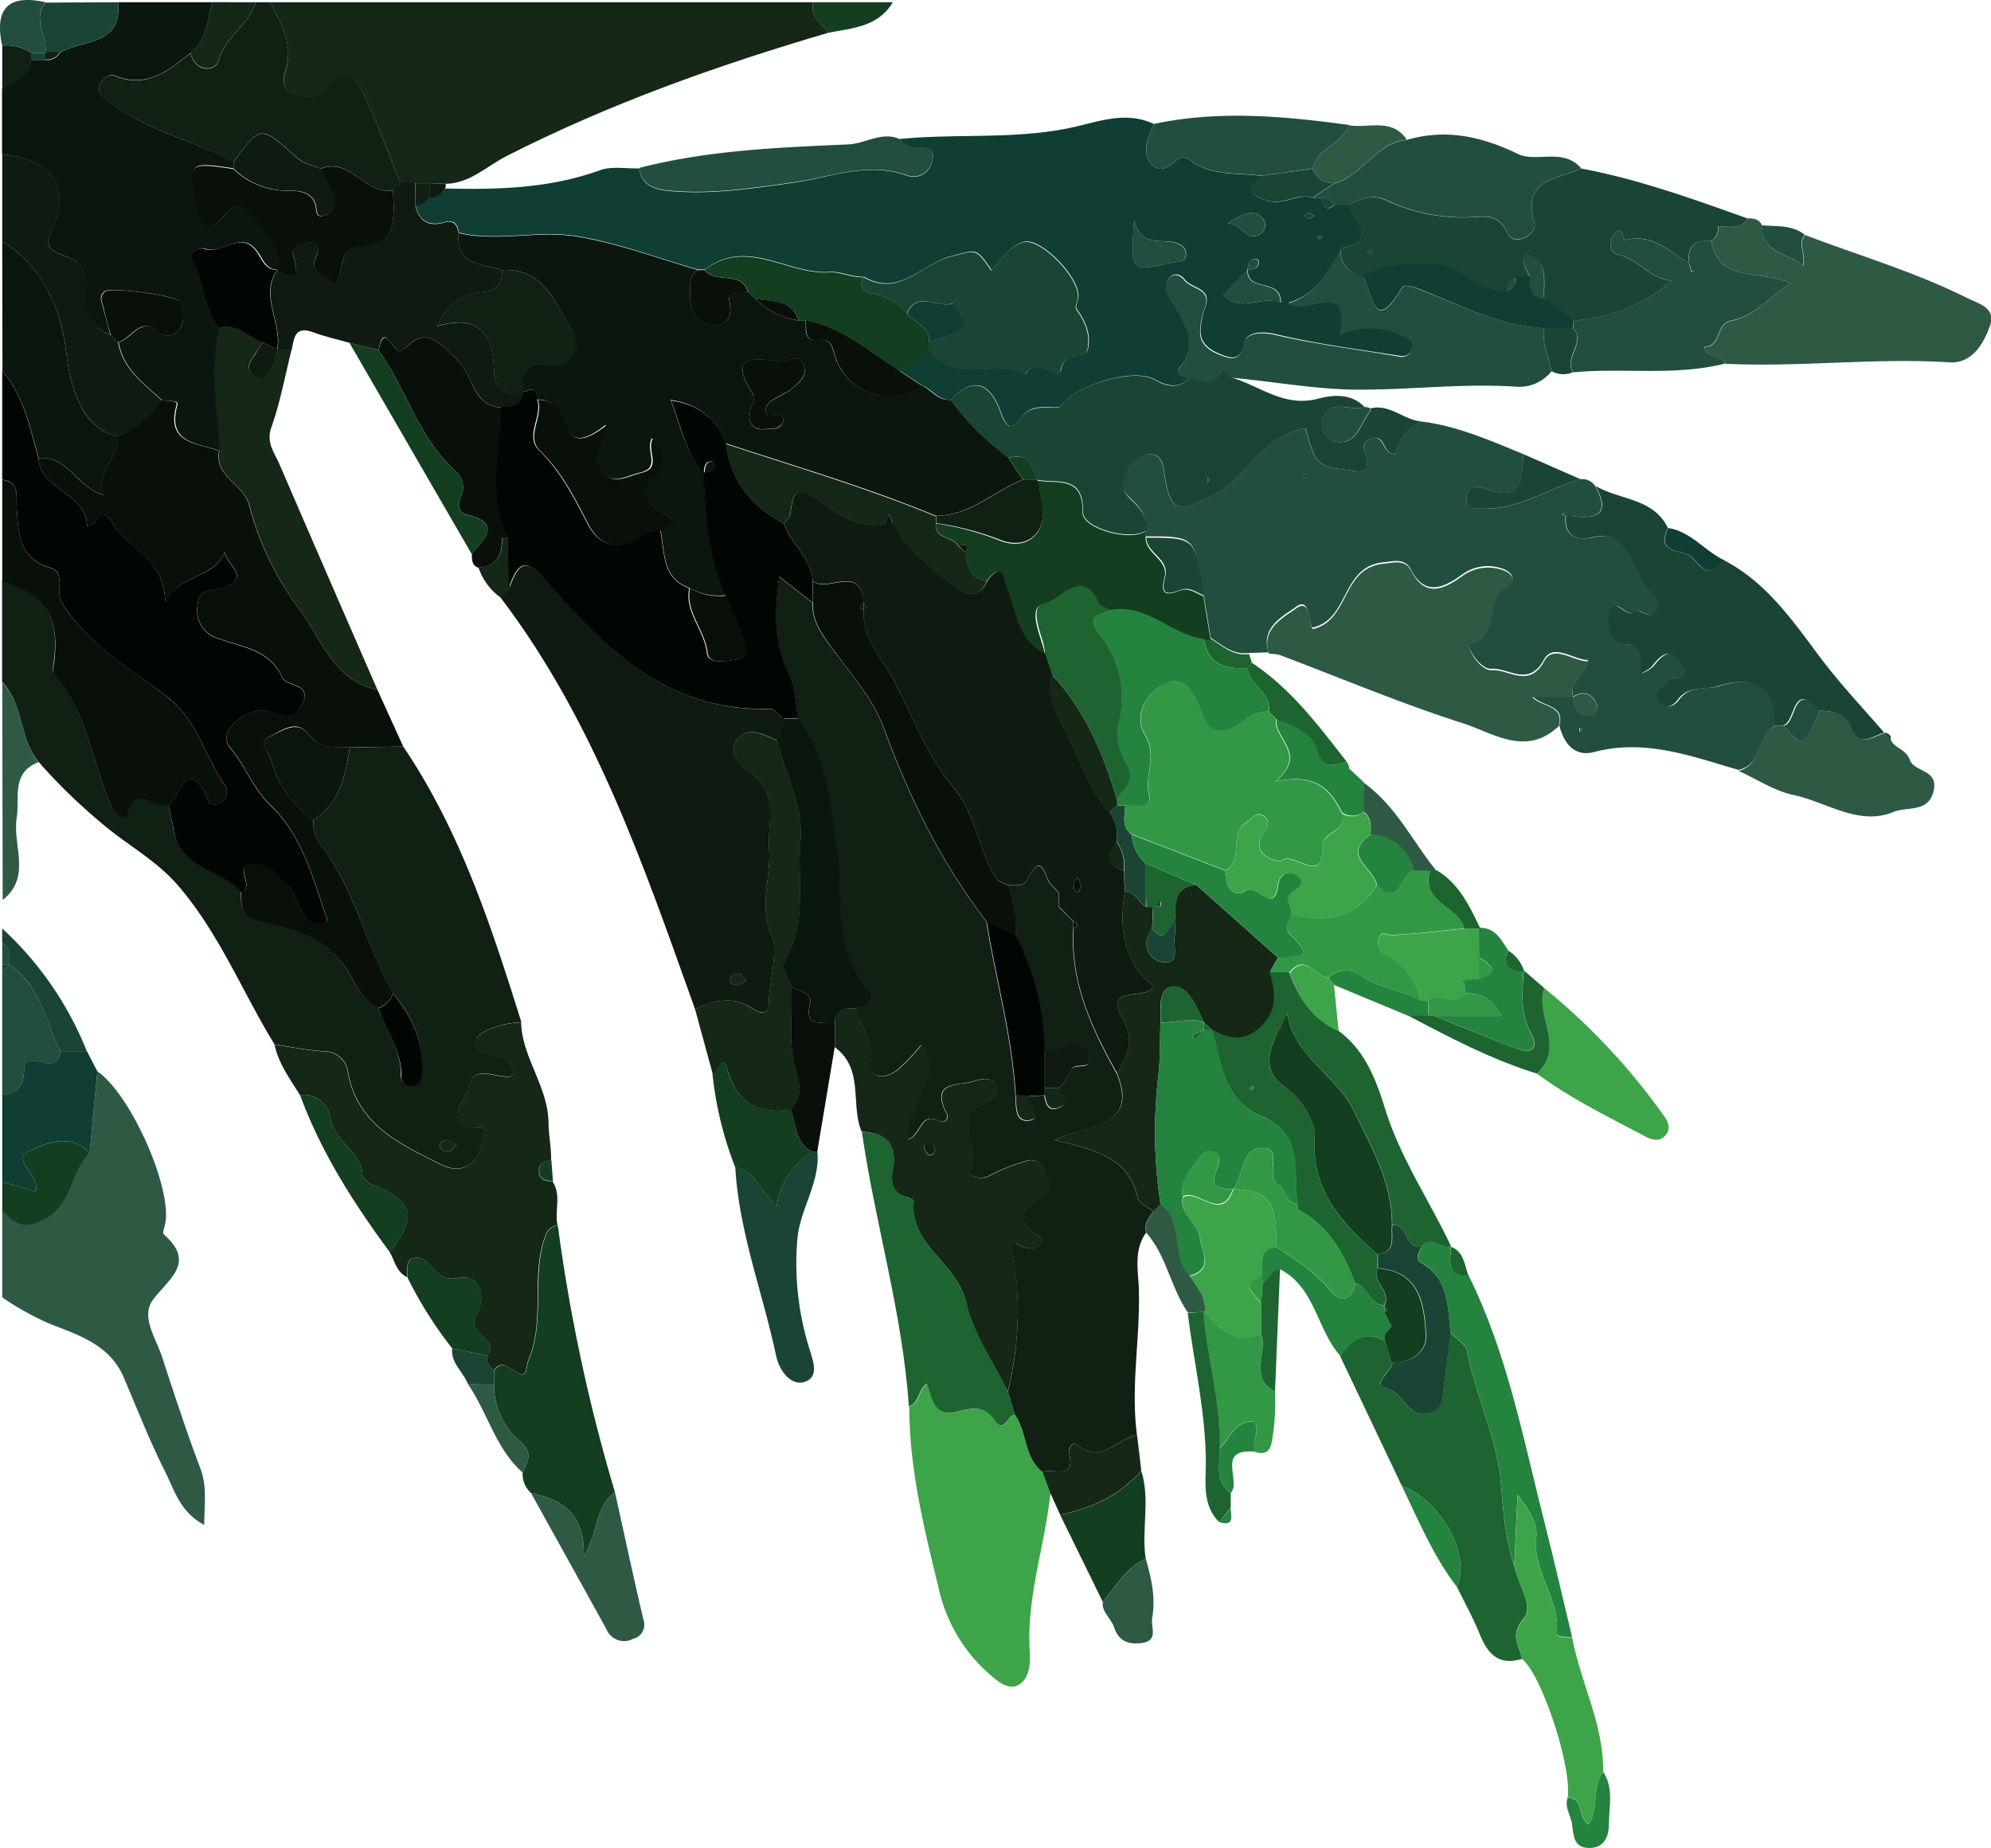 <?xml version="1.0" encoding="UTF-8"?>
<svg xmlns="http://www.w3.org/2000/svg" viewBox="0 0 274.63 254.93">
  <defs>
    <style>.cls-1{fill:#102013;}.cls-2{fill:#152716;}.cls-3{fill:#0b160e;}.cls-4{fill:#020603;}.cls-5{fill:#2e5a44;}.cls-6{fill:#09100a;}.cls-7{fill:#0f1b11;}.cls-8{fill:#0e3e34;}.cls-9{fill:#214e3e;}.cls-10{fill:#133e1f;}.cls-11{fill:#1a4534;}.cls-12{fill:#3ea449;}.cls-13{fill:#1d6430;}.cls-14{fill:#258340;}.cls-15{fill:#329845;}</style>
  </defs>
  <g id="Capa_2" data-name="Capa 2">
    <g id="Capa_1-2" data-name="Capa 1">
      <path class="cls-1" d="M55.62,103c7.87,11.64,12.16,24.81,16.3,38.05-2.44,0-6,1.24-6.2,2.35-.54,2.53,3.4,1.65,4.57,3.46a7.25,7.25,0,0,1,.53,1.23c-.2.21-.3.42-.42.43-2.07.21-5.19-1.8-5.72,1.51-.2,1.28-4.48,5.7,1.81,5.56.56,0,.22,1.1.11,1.74-.62,3.42-2.92,4.74-5.76,3.32-5.52-2.77-11.43-5.39-12.8-12.56a3.32,3.32,0,0,0-3.34-3.06c-2.29-.12-4.56-.61-6.83-.93-4.44-7.24-7.56-15.2-13.21-21.81-3.1-3.64-7.15-5.71-10.6-8.68a77.7,77.7,0,0,1-8.77-8.53c-2.68-3.19-2-7.9-5-11v-14c6,2,7.86,4.79,7.17,10.94-.07.64-.31,1.55,0,1.93,4.49,5.26,5.26,12.11,7.88,18.16.38.89,1.94,2,2.12,1.29,1.13-4.58,3.88-.94,5.77-1.35.23,1.1.52,2.19.68,3.3.77,5.42,6.59,5.38,9.32,8.67,0,2,0,3.52,2.84,4.14,4.28.92,8.59,2,11.55,6.23,1.31,1.87,2.09,4.56,4.57,5.61.9,3.1,3.16,5.73,3.09,9.18a1.38,1.38,0,0,0,1.5,1.55c1-.06,1.3-.85,1.37-1.74.32-4.25-1.28-7.81-4-11C50.42,130.4,49,122.56,44.08,116.4a4.91,4.91,0,0,1-.83-3.26c3.63-2.35,4.39-6.13,5-10ZM63,158c-.57-.33-.93-.7-1.3-.71-.68,0-1.22.4-.94,1.13.1.28.78.49,1.16.45S62.56,158.35,63,158Z"></path>
      <path class="cls-2" d="M114.26,4.52C99,9,84.08,14.3,69.87,21.53c-2.73,1.39-5.06,3.79-8.42,3.83l-2.23-.09h-4C53.57,21.14,52.07,17,50.18,13c-1-2.18-2.79-4.18-5-.94-1.24,1.82-2.9,1.35-4.45,1.06-1.79-.34-1.75-2.14-1.38-3.23C40.6,6.15,38.74,3.3,37.25.31h74.9C111.71,2.28,113.3,3.24,114.26,4.52Z"></path>
      <path class="cls-3" d="M16.28.31h13c-.71,2.45-.7,5.21-3,7-3.05,2.43-6,4.91-10.44,3.13-.85-.34-1.95.5-2.14,1.64s.87,1.54,1.67,2.15c5.08,3.87,11.35,5.2,16.9,8v1c-6.37-.93-6.28-.95-5,5.51.54,2.82,1.73,3.08,3.5,1.21,1.14-1.21,2.3-2.52,3.56-.87,1.82,2.4,4.69,4.44,4,8.13h0c-1.67,0-2-1.41-2.79-2.47-2.19-3.18-4.84.47-7.25-.43-.76-.28-2,.66-1.68,1.29,1.75,3,1.51,6.81,3.75,9.62-1.4,5.65-.28,11.3,0,17-3-1.13-7.43-.92-5.87-6.4.17-.62-1.36-.48-2.12-.59-2.46-2.31-5.38-4.28-6-8,1.9-.49,3.14-3.93,5.86-1.14A2,2,0,0,0,25,45a4.07,4.07,0,0,0-.21-3.39c-.48-.88-9.51-2-10.3-1.46-.95.69-.47,1.46-.28,2.22.32,1.28.69,2.55,1,3.82a5.13,5.13,0,0,1-3.38-5.73c.48-3.06-.67-4.34-3.1-5.24C7.28,34.7,6.05,34.19,7,32.1c2.9-6.22.49-10-6.72-10.83v-9c1.44-1.22,3.69-1.64,4-4h2a2,2,0,0,0,2-1C11.36,5.41,16.89,6.4,16.28.31Z"></path>
      <path class="cls-4" d="M33.26,123.12c-2.73-3.29-8.55-3.25-9.32-8.67-.16-1.11-.45-2.2-.68-3.3,1.64-1.6,2.79-7,5.48-.7.29.67,1.21.65,1.76.27a1.72,1.72,0,0,0,.61-2.21c-2.77-4-3.88-9.07-7.86-12.21-5.11-4-10.92-7.13-14.64-13-1.14-1.78.66-4.26-1.76-5C2.57,77,2.52,73.51,2.3,70c-.1-1.56.48-3.49-2-3.82v-15c3,3.44,3.79,7.79,5,12C5.54,67.78,12,67.92,12,72.66c.38-.21,1-.32,1.11-.63,1.05-2.33,2.42.11,2.48.22,2,3.55,7.09,4.56,7.17,10.72,2.36-4.23,7.65-2.93,8.49-7.82-1.63,2.09,4.33,4.42-.53,5.95-1.56.49-3.29,0-3.48,2.49a4,4,0,0,0,2.93,4.54c3.26,1.24,7,1.44,8.8,5.42.57,1.26,4.28.61,2.62,3.85-1.46,2.85-3.55.66-5.24.64-3-.05-6.36,3.11-4.65,5.11,2.15,2.53,3.21,5.7,5.62,8,4.55,4.34,5.88,10.34,7.91,16h0c-4.22,1.27-3.69-3.25-5.45-4.86-1.59-1.46-2.62-3.29-5-3C32.14,119.59,35.22,122.39,33.26,123.12Z"></path>
      <path class="cls-5" d="M13.43,147.81c4.63,3.17,10.41,16.25,9.34,21.11-.1.47-.38,1.21-.18,1.38,4.35,3.84.92,5.95-1.42,8.93-1.86,2.37.34,5.35,1.19,8,1.69,5.15,3.36,10.31,5.28,15.37.93,2.46.56,4.76.53,7.8-3.38-1.84-4.12-4.83-5.35-7.27-2.15-4.26-3.89-8.73-5.77-13.13s-6.18-5.81-10-7.28A38.55,38.55,0,0,1,.31,179v-12c1.6,1.46,2.53,2.78,5.56,1.31,4.29-2.09,3.78-6.62,6.49-9.25Z"></path>
      <path class="cls-1" d="M32.26,22.27c-5.55-2.85-11.82-4.18-16.9-8-.8-.61-1.87-.94-1.67-2.15s1.29-2,2.14-1.64c4.4,1.78,7.39-.7,10.44-3.13.71,2.8,3.51,2.5,3.88,1.06C31,5,34.42,3.48,35.26.31h2c1.49,3,3.35,5.84,2.08,9.53-.37,1.09-.41,2.89,1.38,3.23,1.55.29,3.21.76,4.45-1.06,2.23-3.24,4-1.24,5,.94,1.89,4,3.39,8.19,5.06,12.31-.34.33-.68.67-1,1-3.86.77-5.86-4.65-10-3-1.06-.46-2.34-.68-3.15-1.41C35.93,17.22,36,17.19,32.26,22.27Z"></path>
      <path class="cls-6" d="M.31,66.21c2.47.33,1.89,2.26,2,3.82.22,3.48.27,7,4.55,8.3,2.42.76.62,3.24,1.76,5,3.72,5.82,9.53,8.91,14.64,13,4,3.14,5.09,8.23,7.86,12.21a1.72,1.72,0,0,1-.61,2.21c-.55.38-1.47.4-1.76-.27-2.69-6.29-3.84-.9-5.48.7-1.89.41-4.64-3.23-5.77,1.35-.18.7-1.74-.4-2.12-1.29-2.62-6-3.39-12.9-7.88-18.16-.32-.38-.08-1.29,0-1.93C8.17,85,6.35,82.18.31,80.18Z"></path>
      <path class="cls-7" d="M.31,21.27c7.21.8,9.62,4.61,6.72,10.83-1,2.09.25,2.6,1.78,3.16,2.43.9,3.58,2.18,3.1,5.24a5.13,5.13,0,0,0,3.38,5.73l1,1c.62,3.71,3.54,5.68,6,8a15.17,15.17,0,0,1-6,5C12.11,59.34,9.89,55,9.17,48.86S6,36.87.31,33.26Z"></path>
      <path class="cls-3" d="M.31,33.26C6,36.87,8.43,42.61,9.17,48.86s2.94,10.48,7.11,11.36c.12,3-3.11,4.88-2,8.08-3.65-1-4.87-5.5-8.94-5.09-1.2-4.19-2-8.54-5-12Z"></path>
      <path class="cls-8" d="M13.43,147.81q-.54,5.66-1.07,11.3c-2.63-2.93-6.08-1.34-8.32-.32-2.63,1.21,1.59,3.31.89,5.62L.31,163.06v-12c2.59-.14,3.1-1.84,3-4h0c1.07-2.17,4.51,1.63,5-2H12Z"></path>
      <path class="cls-9" d="M8.3,145.1c-.49,3.62-3.93-.18-5,2l-.41-.23.41.22c.11,2.16-.4,3.86-3,4v-17l1-1h0C5.57,136,6.33,140.89,8.3,145.1Z"></path>
      <path class="cls-10" d="M.31,163.06l4.62,1.35c.7-2.31-3.52-4.41-.89-5.62,2.24-1,5.69-2.61,8.32.32-2.71,2.63-2.2,7.16-6.49,9.25-3,1.47-4,.15-5.56-1.31Z"></path>
      <path class="cls-5" d="M.31,94.16c3,3,2.3,7.76,5,11-3.8,1.45-2.57,4.89-3,7.66-.64,3.78,2.12,8.15-1.94,11.35Z"></path>
      <path class="cls-11" d="M16.28.31c.61,6.09-4.92,5.1-8,6.94l-2,0c.28-2.3-1.9-4.61,0-6.89Z"></path>
      <path class="cls-11" d="M8.3,145.1c-2-4.21-2.73-9.13-7-12-.05-1.09.17-2.28-1-3v-2A46.24,46.24,0,0,1,12,145.1Z"></path>
      <path class="cls-2" d="M35.26.31C34.42,3.48,31,5,30.15,8.36,29.78,9.8,27,10.1,26.27,7.3c2.29-1.78,2.28-4.54,3-7Z"></path>
      <path class="cls-9" d="M6.3.31c-1.94,2.28.24,4.59,0,6.89l0,.09h-2a6.22,6.22,0,0,0-4-1Q-1.38-1.4,6.3.31Z"></path>
      <path class="cls-10" d="M114.26,4.52c-1-1.28-2.55-2.24-2.11-4.21h11C121.13,3.72,117.58,3.87,114.26,4.52Z"></path>
      <path class="cls-1" d="M.31,6.3a6.22,6.22,0,0,1,4,1c0,.33,0,.67,0,1-.3,2.36-2.55,2.78-4,4Z"></path>
      <path class="cls-9" d="M.31,130.11c1.17.71,1,1.9,1,3h0c-.33,0-.66,0-1,0Z"></path>
      <path class="cls-11" d="M.31,133.1c.32,0,.65,0,1,0l-1,1Z"></path>
      <path class="cls-8" d="M124.08,19.18c7.71-.77,15.53.06,23.16-1.46,4-.79,7.83-2.53,11.92-.62-.71,1.68-1.62,3.59-.6,5.18,1.27,2,2.75.6,4.06-.43A1.46,1.46,0,0,1,164,22c3,2.36,6.66,1.81,10.09,2.27-.44,1.08-3.34,1.82.24,3.26,2.65,1.06,4.53-.95,6.76-.24h1c.53.6.56,2.25,2,.95l2,0c.44,2.14,4.27,4.86-1,6-1.79,3-3.21,6.28-7.36,7.52,2.92,1.81,8.56-3.61,7.12,4.42a9.85,9.85,0,0,1,8.42-.06c.81.33,1.62.65,1.57,1.62a1.42,1.42,0,0,1-1.73,1.36c-5.73-.91-11.51-1.65-17.15-3-2.07-.48-4.06-.26-4.33,1.26-.47,2.62-2.07,2-3.19,1.54-1.44-.55-3-1.49-2.82-3.53a10.93,10.93,0,0,1,.6-2.9c1.09-2.79-1.79-2.62-2.76-3.87-.63-.82-1.51-1-2.09-.34-1.16,1.42-.09,2.59.66,3.86,1.62,2.75,3.34,5.5.58,8.71-.65.75.73,1.16,1.52,1.33-1.59,1.51-3.13,1.13-4.89.16-3-1.62-11,.85-13.08,3.83h0c-1.86.2-3.86-.56-5.34,1.51s-2.09,1-2.79-.88c-1.37-3.76-3.64-5.08-6.88-1.62-1.74.14-2.56-1.49-4-2l-3-2,4-3c3.44,5,9.17,1.23,13.33,3.47,1.38-2.71,4.49,1.21,4.9-.72.56-2.61,3.28-1.08,3.68-2.73.49-2-.32-3.89-1.55-5.57-.2-.27.12-.93.22-1.4.56-2.6-5.1-8.55-7.55-7.84-2,.59-3,2.51-4.39,3.9-2.21-3.26-2.09-2.77-5.57-1.94-4,1-7.17,5.7-12,2.86-1.65.06-3.32-.79-4.77-.68-5.76.41-11.41-4.83-17.2-.33h-1c-5.65-1.6-11.21-3.78-17-4.65-5.21-.78-10.65.81-15.95-.43-.19-1.12-.59-1.84-2-1.45-2.12.6-3.53-.15-4-2.38a2.1,2.1,0,0,0,1.95-1.08A2.08,2.08,0,0,0,61.37,26c7.26.19,14.44,0,21.41-2.52,1.61-.58,3.58-.19,5.39-.25.26,2.36,2.17,2.92,3.92,3.1,5.8.59,11.59-.31,17.29-1.11,5.23-.73,10.25-2.95,15.68-1a2.59,2.59,0,0,0,3.49-1.93c.66-2.32-1.23-1.79-2.38-1.94A2.62,2.62,0,0,1,124.08,19.18Zm48,18.07-3.39,3.5c2.53,2.47,5.36-.09,8,1,0-3.55-4.68-1.34-4.56-4.52.71-.14,1.57-.1,1.5-1.2a.45.45,0,0,0-.3-.31C172.16,35.68,172.19,36.54,172.06,37.25Zm-15.64-6.9c-.48,7.19-.49,7.18,5,5.91.92-.21,2.27.08,2.16-1.34-.08-1.09-1.17-1.49-2.22-1.59C159.49,33.14,157.33,33.76,156.42,30.35Zm12.91.46c2,.07,2.57,2.67,4.49,1.48a1.44,1.44,0,0,0,.32-2.16C172.83,28.71,171.49,29.52,169.33,30.81Zm11.22-1.48-.72.45c.25.13.49.37.74.36s.48-.25.72-.39ZM182,33l.39-.21c-.11-.09-.22-.24-.34-.26s-.25.13-.38.2Z"></path>
      <path class="cls-1" d="M158.1,170.05c-1.87,2.6-1,5.61-1,8.38.12,6.53-1.14,13-.27,19.57-2.77.38-5,4.29-8.38,1.22-.38-.35-1.19.56-1,1.25,1,3.92-2.3,1.95-3.64,2.65-2.61-2-2.12-5.51-3.85-7.94-.31-1.05-.62-2.1-.94-3.15a46.14,46.14,0,0,0,.47-20.15c.65-.66,1.09,0,1.67.18,2.18.61,3.38-.7,2-1.58-3.71-2.4-1.62-4,.52-5.39,1.86-1.18.59-2.26.37-3.39a1.89,1.89,0,0,0-2.66-1.48,27.19,27.19,0,0,0-5,2c-1.3.7-3.07-.14-2.76-.54,2.22-2.91-2.56-7.18,2-9.44,1-.49,2.5-.93,1.86-2.42-.56-1.28-2.19-1-3.11-.68-2,.72-6.16-.18-3.87,4.42a.74.74,0,0,1-1,1.07c-2.71-1.3-2.46,2.1-4.34,2.57-.53-4.43,5.13-8,1.85-13a29.81,29.81,0,0,1-3.3,3.44c-1.62,1.24-4,1.25-3.65-1.08.45-3.05-1.57-5-2-7.47,2.17-.33,2.48-1.66,1.24-3.1-4.53-5.26-3-11.88-3.85-17.84-1-6.66-1.13-13.36-5.38-19-.4-2.07-.36-4.36-1.28-6.17-2.17-4.29-2-8.58-1.33-13.41l4.62,3.63c-.13,2.5,1.23,4.3,2.64,6.22,2.59,3.53,5.69,7,7.15,11,3.52,9.6,7.93,18.62,14.17,26.73,1.27,8,3.54,15.82,4,24,.11,1.56-.12,3.89,2.09,3.44,1.53-.31-.4-2.16-.11-3.35l2-.1c.16,1,.45,2.2,1.76,1.8,2-.6.39-1.81.25-2.77a9.31,9.31,0,0,0,1.66-2.45c.34-1.26,3.52.29,2.16-2.31-1-1.86-2.45-1.15-3.88-.71-.63.2-1.28.32-1.93.47a35.82,35.82,0,0,0-4-16c.32-2.42-.43-4.69-1-7,.94-.05,2.14.21,2.63-.76,2.21-4.43,2.37,0,3.37.74l1,1.06v1.94l1,1,1,1c0,.34,0,.67,0,1-.47,7.41,2.51,13.77,6,20,3,7.43-3.88,7-8.58,9.13,5.61,1.42,10.19,2.41,11.43,7.94.17.76,1.41,1.29,2.16,1.92C158.52,168,157.72,168.82,158.1,170.05Z"></path>
      <path class="cls-9" d="M218,66.11a2.12,2.12,0,0,1,2,.91c2.07,3.7.51,4.7-3.11,4.18a7.53,7.53,0,0,0-.95,0l-.23-.42-.18.19.41.23c-.26,3,1.78,3.4,3.86,2.93,3.33-.75,4.5,1.58,5.78,3.67.67,1.1.83,2.48,1.87,3.44.85.79,1.83,1.76,1.16,3-.81,1.5-2.25-.41-3.11.25-1.18.9-2.84-2.69-3.43.39-.32,1.69.35,3.83,2.13,4,2.88.26,2.11,2.23,2.31,4A5.56,5.56,0,0,0,228,92c1.12-1.37,2.22-2.81,3.94-.83,2.38,2.74-1.15,1.91-1.77,2.85s-2.14,1.46-1,2.87c.95,1.19,2,.25,2.49-.4,1.45-2,3.68-1.27,5.5-1.84,4.75-1.49,8-.31,7.89,5.41-2.73,1.22-1.89,5.47-5.25,6.16-6.51-1.89-12.9-4.32-19.94-2.46-2.65.7-4.15-1.17-4.77-3.67.81-2.91-2.4-2.57-3.64-4H217c.22,1.55.52,3.06,2.66,2.51a1.33,1.33,0,0,0,.7-1.1c-.55-1.7-1.65-2.36-3.36-1.41-.65-2.19,1.91-3.09,2-5,.07-.15.15-.29.22-.44l-.25.41c-2-.08-4.72-2.37-6-.07-2.1,3.88-4.89,1.12-7.22,1.28-1.65.12-3.7-3.28-2.88-3.53,4.25-1.27,1.7-6.24,4.93-7.87,1.69-.85.53-2.09-.61-2.43a6,6,0,0,0-5.57.87c-2.22,1.57-5,3.2-7-.72-.84-1.63-2.3-1.16-3.89-1-5.8.66-4.57,7.87-9.7,9-.59-.64-.29-4.33-2.26-2.87-1.56,1.16-5,2.79-3.77,6.28l-2.74.09c-2.16.31-3.64-1.07-5.26-2.09q-.48-3-1-6c-1.15-8-1.15-8-8-8,0-.34,0-.67,0-1,.3-2.11-1.07-3.22-2.4-4.57-1.11-1.12-.87-2.86,0-4.18A3.4,3.4,0,0,1,159,62.69c1.53.33,1.48,2.12,1.69,3.29.82,4.65,1.77,4.61,6.14,2.65,5.11-2.29,7.06-8.59,13.21-9.51.35,1.11.64,2.22,1.05,3.28,1.06,2.76,3.82,2,5.86,2.67,1.06.33,1.9-.39,1.55-1.76-.28-1.09-.93-2.35.78-2.84s1.33,2.13,3.18,2.22c.28-2.13,1.78-3.46,3.57-4.54,5,.62,9.51,2.63,14.09,4.5-.17,3.27,0,6.79-5.18,4.76-1-.41-2.55-.41-2.66,1.2s1.37,1.55,2.49,1.57C209.64,70.25,213.6,67.38,218,66.11Zm.23,34.41-.34-.13-.05.51a1,1,0,0,0,.35-.08C218.29,100.78,218.26,100.62,218.27,100.52Zm-38.5-34.7a1.36,1.36,0,0,0,.42.13c.05,0,.09-.23.13-.35a1.36,1.36,0,0,0-.42-.13C179.85,65.47,179.81,65.7,179.77,65.82Z"></path>
      <path class="cls-7" d="M95.87,139.23C88.8,119.43,82,99.5,69.07,82.48l1.17-1.31c1.32-3.6,2.28-4.41,5.39-.78,8,9.34,16.79,17.88,30.56,17.41.64,0,1.31.88,2,1.36l-1,3c-1.83-.85-4-2-5.47-.16-1.66,2.17.79,3.87,2.11,4.9,3.7,2.87,2,6.63,2.26,10.08.35,4-1.51,7.88.41,12.28.88,2-.39,6.08-.46,9.26,0,1.4-1.17,1.38-2.15.69C101.17,137.34,98.53,138,95.87,139.23Zm7.11-3.95c-.44-.42-.7-.87-1-.92s-1,.11-1.18.39c-.33.7.14,1.17.85,1.16C102,135.91,102.37,135.58,103,135.28Z"></path>
      <path class="cls-6" d="M5.3,63.21c4.07-.41,5.29,4.05,8.94,5.09-1.07-3.2,2.16-5.13,2-8.08a15.17,15.17,0,0,0,6-5c.76.11,2.29,0,2.12.59-1.56,5.48,2.85,5.27,5.87,6.4-.72,3.61,3.37,4.51,4.14,7.53A41.18,41.18,0,0,0,41.26,84c3.09,4.17,4.72,9.87,10.8,11.17L55.62,103l-7.38.12c-2.1,0-4.09.24-5.75-1.89s-3.83-.28-5.39.43,0,2.15.34,3.33a14.42,14.42,0,0,0,5.81,8.12,4.91,4.91,0,0,0,.83,3.26c4.88,6.16,6.34,14,10.15,20.69a3.44,3.44,0,0,1-2,2c-2.48-1-3.26-3.74-4.57-5.61-3-4.23-7.27-5.31-11.55-6.23-2.89-.62-2.86-2.1-2.84-4.14,2-.73-1.12-3.53,1.51-3.86,2.4-.3,3.43,1.53,5,3,1.76,1.61,1.23,6.13,5.45,4.86l.41.23-.41-.23c-2-5.62-3.36-11.62-7.91-16-2.41-2.3-3.47-5.47-5.62-8C30,101.15,33.32,98,36.36,98c1.69,0,3.78,2.21,5.24-.64,1.66-3.24-2.05-2.59-2.62-3.85-1.79-4-5.54-4.18-8.8-5.42a4,4,0,0,1-2.93-4.54c.19-2.46,1.92-2,3.48-2.49,4.86-1.53-1.1-3.86.53-5.95C30.42,80,25.13,78.74,22.77,83c-.08-6.16-5.22-7.17-7.17-10.72-.06-.11-1.43-2.55-2.48-.22-.14.31-.73.42-1.11.63C12,67.92,5.54,67.78,5.3,63.21Z"></path>
      <path class="cls-2" d="M37.87,144.13c2.27.32,4.54.81,6.83.93A3.32,3.32,0,0,1,48,148.12c1.37,7.17,7.28,9.79,12.8,12.56,2.84,1.42,5.14.1,5.76-3.32.11-.64.45-1.76-.11-1.74-6.29.14-2-4.28-1.81-5.56.53-3.31,3.65-1.3,5.72-1.51.12,0,.22-.22.42-.43a7.25,7.25,0,0,0-.53-1.23c-1.17-1.81-5.11-.93-4.57-3.46.24-1.11,3.76-2.36,6.2-2.35.15,4.87,3.69,8.78,3.78,13.77,0,1.68.4,3.46.35,5.23-.81.15-1.63.32-1.67,1.35-.06,1.32.89,1.51,1.9,1.61,1.22,1.9.23,4,.66,6a2.06,2.06,0,0,0-1.71,1.53c-2,5.43,0,11.32-2.22,16.82-.66,1.63,0,3.15-2.32,1.56-.91-.62-1.69-1.07-2.49.08a2.1,2.1,0,0,1-1-2c2-2.4-3.1-2.79-1.43-5.62,1.21-2.06.87-5.79-2.65-5.08-3.35.67-3.58-3.43-6.13-2.73-1.06.29-.67,1.67-.8,2.6-1.47-.68-1.69-2.23-2.39-3.44,3.8-4.82,3.28-7.08-2-9.11-.71-.27-1.73-1-1.76-1.56-.17-3.31-3.86-4.47-4.4-7.71a3.72,3.72,0,0,0-4.22-3.29C40,148.87,38.43,146.76,37.87,144.13Z"></path>
      <path class="cls-11" d="M196.06,58.15c-1.79,1.08-3.29,2.41-3.57,4.54-1.85-.09-1.36-2.74-3.18-2.22s-1.06,1.75-.78,2.84c.35,1.37-.49,2.09-1.55,1.76-2-.64-4.8.09-5.86-2.67-.41-1.06-.7-2.17-1.05-3.28-6.15.92-8.1,7.22-13.21,9.51-4.37,2-5.32,2-6.14-2.65-.21-1.17-.16-3-1.69-3.29a3.4,3.4,0,0,0-3.35,1.74c-.86,1.32-1.1,3.06,0,4.18,1.33,1.35,2.7,2.46,2.4,4.57-1.93,1.5-8.74-.25-8.7-2.56.1-5.19-3.57-3.88-6.28-4.42-.72-1.82-1.26-3.86-4-3a39.64,39.64,0,0,1-8-8c3.24-3.46,5.51-2.14,6.88,1.62.7,1.92,1.38,2.84,2.79.88s3.48-1.31,5.34-1.51l.42.23-.42-.23c2-3,10.13-5.45,13.08-3.83,1.76,1,3.3,1.35,4.89-.16,1.47.05,3.11,1.35,4.24-.9.34-.68,1,.24,1.31.72,4,1.08,7.37,4.24,12.13,3,2-.53,4.6-.83,6.46,1.14-2,.69-4.82-1.36-5.87,1.69a2.53,2.53,0,0,0,1.81,3.08c3.06.56,3.44-2.45,4.82-4.11.09-.11.05-.32.07-.48C191.7,55.7,193.62,57.94,196.06,58.15ZM166.6,65.83l-.06.74c.09-.12.25-.22.26-.35S166.67,66,166.6,65.83Z"></path>
      <path class="cls-11" d="M185,34.27c5.3-1.16,1.47-3.88,1-6,1.64-.87,3.39-1.5,5.18-.64A24.64,24.64,0,0,0,202.48,30c2,0,4-.85,5.46,2.17.93,2,4.16.13,3.72-1.37-1.8-6.26,3.26-6,6.45-7.55,7.89,1.48,15.41,4.2,22.94,6.89-1,1.66-2.65,1-4.07,1.13l-.41-.22.39.23a2,2,0,0,1-1,2c-2.24-.25-3.24.75-3,3h0c-2.73-1.51-5-4.18-8.75-3.14-.43.12-.33-2.42-1.57-.77-.45.6-1.08,2.43.71,2.81,2.63.57,4.08,3.23,7.17,3.54-4,3.73-8.62,5-13.49,5.56l-4-3c-.21-2.31.84-5.16-2.61-6.2-.68,1.37.3,2.24.6,3.25h-2a2,2,0,0,0-1,2c-2.64.16-4.66-1.24-6.71-2.61-2.83-1.9-10.62-1.49-13.33.65C186.25,37.5,184.67,36.6,185,34.27Zm4,.74.4-.22c-.12-.1-.23-.26-.35-.27s-.27.13-.4.2Z"></path>
      <path class="cls-5" d="M219,91.18c-.1,1.89-2.66,2.79-2,5h-5.63c1.24,1.4,4.45,1.06,3.64,4-4.53,4.31-9.1.92-13.27-.41-8.54-2.72-16.82-6.24-25.22-9.4a5.92,5.92,0,0,0-1.47-.17c-1.22-3.49,2.21-5.12,3.77-6.28,2-1.46,1.67,2.23,2.26,2.87,5.13-1.17,3.9-8.38,9.7-9,1.59-.18,3.05-.65,3.89,1,2,3.92,4.77,2.29,7,.72a6,6,0,0,1,5.57-.87c1.14.34,2.3,1.58.61,2.43-3.23,1.63-.68,6.6-4.93,7.87-.82.25,1.23,3.65,2.88,3.53,2.33-.16,5.12,2.6,7.22-1.28,1.25-2.3,3.93,0,6,.07Z"></path>
      <path class="cls-12" d="M140,195.18c1.73,2.43,1.24,5.93,3.85,7.94l1.05,2.86c-.77,7.29-3.32,14.35-2.86,21.79.12,1.91-.07,4-1.73,4.79-1.44.64-3-.84-4.25-1.95a22.13,22.13,0,0,1-6.64-11.72c-2-8.19-4-16.35-4-24.85,1.51-.45,1.26-2.39,2.5-3.14.73,2.07,1,4.68,4,3.92,2.21-.56,3.88-1,5.47,1.3C138.44,197.74,139,195.37,140,195.18Z"></path>
      <path class="cls-2" d="M118.13,139.11c.4,2.52,2.42,4.42,2,7.47-.35,2.33,2,2.32,3.65,1.08a29.81,29.81,0,0,0,3.3-3.44c3.28,5.06-2.38,8.59-1.85,13,1.88-.47,1.63-3.87,4.34-2.57a.74.74,0,0,0,1-1.07c-2.29-4.6,1.9-3.7,3.87-4.42.92-.34,2.55-.6,3.11.68.64,1.49-.88,1.93-1.86,2.42-4.53,2.26.25,6.53-2,9.44-.31.4,1.46,1.24,2.76.54a27.19,27.19,0,0,1,5-2,1.89,1.89,0,0,1,2.66,1.48c.22,1.13,1.49,2.21-.37,3.39-2.14,1.36-4.23,3-.52,5.39,1.36.88.16,2.19-2,1.58-.58-.17-1-.84-1.67-.18A46.14,46.14,0,0,1,139,192c-2-4.09-4.78-8-5.74-12.3-1.22-5.47-7.84-7.84-7.24-14,0-.14-.51-.44-.81-.5-2.24-.46-2.37-2.24-2.07-3.86.66-3.59-1-5-4.29-5.22-1.58-3.76.37-8.65-3.7-11.63l0-3.42C115.24,139.07,116.67,139.07,118.13,139.11ZM129,158.54l-.54-1c-.34.2-.94.38-1,.59a1.52,1.52,0,0,0,.53,1.14C128.55,159.58,128.85,159.19,129,158.54Z"></path>
      <path class="cls-11" d="M216,71.2a7.53,7.53,0,0,1,.95,0c3.62.52,5.18-.48,3.11-4.18,3.33,2,8,1.66,10,5.82-1.78,3.78,2.07,2.8,3.31,4.08,2.16,2.23,2,2.39,4.53.43,5.72,3,9.37,8.26,13,13.13,2.82,3.77,6,7.14,9,10.6-1.77.56-3.6,2.23-4.83-1-.62-1.64-2.46-2.09-4.24-2-3.72-4.49-3.09,1.87-5,2h-1c.07-5.72-3.14-6.9-7.89-5.41-1.82.57-4.05-.12-5.5,1.84-.48.65-1.54,1.59-2.49.4-1.11-1.41.45-2,1-2.87s4.15-.11,1.77-2.85c-1.72-2-2.82-.54-3.94.83a5.56,5.56,0,0,1-1.38.85c-.2-1.79.57-3.76-2.31-4-1.78-.16-2.45-2.3-2.13-4,.59-3.08,2.25.51,3.43-.39.86-.66,2.3,1.25,3.11-.25.67-1.24-.31-2.21-1.16-3-1-1-1.2-2.34-1.87-3.44-1.28-2.09-2.45-4.42-5.78-3.67C217.78,74.6,215.74,74.21,216,71.2Z"></path>
      <path class="cls-5" d="M237,31.25c1.42-.12,3.07.53,4.07-1.13.81,0,1.59.09,2,1,0,3.84,3.44,3.8,5.7,5.53.3-1.74-.77-3,.22-4.23,7.42,2.84,15.08,5.07,22.23,8.64,1.76.87,4.14,1.39,3.27,3.88S272,50.15,269,50c-10.35-.67-20.68.69-31,.19-.56-1.25-2.71-.56-2.85-2.33,2.35,0,1.46-3.18,3.63-3.58C242,43.64,244,41,247,39.1c-4.09-2-9.78.18-11-5.83a2,2,0,0,0,1-2Z"></path>
      <path class="cls-9" d="M185,34.27c-.36,2.33,1.22,3.23,3,4,1.35,1.92,1.39,8.21,5.32,1.56.39-.66,1.4-.36,2.24,0C201.25,42,206.7,45,213,45.24c-.37,2.1.64,4,1,6a5.69,5.69,0,0,1-4.75,2.12c-7.62-.53-15.25.51-22.77.39-5.48-.1-11.23-1.17-16.87-1.66-.34-.48-1-1.4-1.31-.72-1.13,2.25-2.77,1-4.24.9-.79-.17-2.17-.58-1.52-1.33,2.76-3.21,1-6-.58-8.71-.75-1.27-1.82-2.44-.66-3.86.58-.7,1.46-.48,2.09.34,1,1.25,3.85,1.08,2.76,3.87a10.93,10.93,0,0,0-.6,2.9c-.21,2,1.38,3,2.82,3.53,1.12.43,2.72,1.08,3.19-1.54.27-1.52,2.26-1.74,4.33-1.26,5.64,1.31,11.42,2,17.15,3a1.42,1.42,0,0,0,1.73-1.36c.05-1-.76-1.29-1.57-1.62a9.85,9.85,0,0,0-8.42.06c1.44-8-4.2-2.61-7.12-4.42C181.82,40.55,183.24,37.26,185,34.27Z"></path>
      <path class="cls-13" d="M193.36,205l-8.52-17.92c1.56-2.13,3.32-3.64,6.14-2.11l1.07,3c-.14,1.3-2.83,3-1,3.45,2.65.6,3.13,4.62,6.43,3.43a2.25,2.25,0,0,0,1.51-2.24c.34-2.91.74-5.81,1.12-8.72.78.85,2.07,1.6,2.26,2.56,1.16,6.1,4.05,11.75,4.64,18,.36,3.89.57,7.82,1.87,11.57.46,2.51,2.77,5.61,1.28,7.31-2,2.32-.57,3.72-.22,5.54-3.22,1-4.74-.7-5.84-3.42-.9-2.22-2.07-4.33-3.12-6.49C202.92,214.19,198.52,206.9,193.36,205Z"></path>
      <path class="cls-7" d="M57.27,28.33c.5,2.23,1.91,3,4,2.38,1.37-.39,1.77.33,2,1.45-.46,4.55,3.3,4.18,5.95,5.1.15,2-.67,2.88-2.8,3.07-2.6.22-4.64,1.62-6.16,4.7,6-1.83,7.79,1.37,7.87,5.86.07,3.12,1.64,3.53,4.07,3.33h0c-.1,2-1.55,2-3,2-4-.16-3.86-4.33-5.95-6.34-1.93-1.85-4.06-4.75-6.63-2.52-1.81,1.58-1.58,1.36-2.81-.22s-1.32.37-1.64,1.15l-4-1c-1.68-.48-3.41-.85-5-1.46-2.48-.91-2.62.79-2.92,2.41l-2,0c.77-3.65-2.47-7.31,0-11h0c2.09,1,3.22,1.07,2.27-1.83-.5-1.49.53-2.15,1.93-2.06s1.74.88,1.17,2c-1.24,2.52,2,2.39,2.2,4,2.06-1.29.39-5.13,3.67-5.31,5.58-.3,4.79-4.24,4.74-7.83.33-.34.67-.68,1-1h2C57.24,26.29,57.26,27.31,57.27,28.33Z"></path>
      <path class="cls-13" d="M184.65,142.23c3.64,2.68,5.18,6.8,6.41,10.77,2.11,6.8,6.09,12.6,9.08,18.92-1.35.62-2.78-1.63-4.1.11-2.32.34-1.71-3.27-4-3,0-6-3-11.14-5.51-16.15-2.24-4.54-8-7-9-13.14-1.7,3.76-4.37,7.36-.33,10.21,2.59,1.83,4.26,5.05,4.15,6.72-.51,7.55,3.61,12.08,8.66,16.38V175c-.87,1.9,1.93,3.14.93,5.07-2.11,0-2.16-2.64-4-3-1.59-4.13-3.65-7.89-7.75-10.1-.18-.11-.16-.61-.23-.92-.63-4.39.93-9.63-4.85-12-5.41-2.21-5.61-7.51-7-12.09,2.23,1.19,4.3,1.79,6.57-.26,2.56-2.31,2.22-4.88,1.41-7.67l2.74.12C179.14,137.73,181.09,140.65,184.65,142.23Zm-12.14,8.19c.11-.06.27-.09.31-.18a.9.9,0,0,0,0-.39l-.49.26Z"></path>
      <path class="cls-2" d="M38.23,48.2l2,0c-.9,3.59-1.56,7.26-2.79,10.73-.76,2.15.39,3.47,1.08,5.06Q45.26,79.6,52.06,95.17c-6.08-1.3-7.71-7-10.8-11.17a41.18,41.18,0,0,1-6.85-14.26c-.77-3-4.86-3.92-4.14-7.53-.27-5.65-1.39-11.3,0-17,2.47-.78,3.93,1.47,6,2-.36.54-.7,1.08-1.08,1.6-.68,1-1.45,2.14-.16,2.93,1.65,1,2.21-.59,2.77-1.71a8.43,8.43,0,0,0,.44-1.86Z"></path>
      <path class="cls-10" d="M68.2,189.06c.8-1.16,1.58-.71,2.49-.09,2.3,1.59,1.66.07,2.32-1.56,2.22-5.5.27-11.39,2.22-16.82a2.06,2.06,0,0,1,1.71-1.53,238.74,238.74,0,0,0,7.89,36.84c-2.69,1.79-2.21,5.21-4.3,8.86.15-6.19-3.19-7.87-7.28-8.76a3.56,3.56,0,0,1-1.16-2.83c.62-1.57,1.68-2.62-.56-4.49a10,10,0,0,1-3.38-7.62Z"></path>
      <path class="cls-13" d="M118.88,156.14c3.33.18,5,1.63,4.29,5.22-.3,1.62-.17,3.4,2.07,3.86.3.06.82.36.81.5-.6,6.17,6,8.54,7.24,14,1,4.31,3.76,8.21,5.74,12.3.32,1.05.63,2.1.94,3.15-1,.19-1.53,2.56-2.64.94-1.59-2.33-3.26-1.86-5.47-1.3-3,.76-3.26-1.85-4-3.92-1.24.75-1,2.69-2.5,3.14C124.5,181.18,120.71,168.83,118.88,156.14Z"></path>
      <path class="cls-9" d="M236,33.27c1.19,6,6.88,3.82,11,5.83-3,1.91-5,4.54-8.25,5.14-2.17.4-1.28,3.57-3.63,3.58.14,1.77,2.29,1.08,2.85,2.33-6.91,1.79-14,.54-21,1.22-1.25-2,1.8-4,.06-6.1l0-1c4.87-.59,9.48-1.83,13.49-5.56-3.09-.31-4.54-3-7.17-3.54-1.79-.38-1.16-2.21-.71-2.81,1.24-1.65,1.14.89,1.57.77,3.71-1,6,1.63,8.75,3.14l.38,1.3.37-.25-.74-1C232.76,34,233.76,33,236,33.27Z"></path>
      <path class="cls-2" d="M95.87,139.23c2.66-1.27,5.3-1.89,8,0,1,.69,2.11.71,2.15-.69.07-3.18,1.34-7.25.46-9.26-1.92-4.4-.06-8.25-.41-12.28-.29-3.45,1.44-7.21-2.26-10.08-1.32-1-3.77-2.73-2.11-4.9,1.43-1.87,3.64-.69,5.47.16,1.2,4.56,3.69,9.25,3.27,13.66-.52,5.47,1,11.34-2.1,16.56-.7,1.16.26,2.53.83,3.72.24,3.69-.51,7.42.52,11.1.56,2,1.23,4.09-.59,5.89-4.42.63-7.35-.83-8.73-5.43-.85-2.86-1.25.82-2.08.42Z"></path>
      <path class="cls-9" d="M218.11,23.23c-3.19,1.58-8.25,1.29-6.45,7.55.44,1.5-2.79,3.34-3.72,1.37-1.42-3-3.45-2.21-5.46-2.17a24.64,24.64,0,0,1-11.24-2.37c-1.79-.86-3.54-.23-5.18.64l-2,0a2.08,2.08,0,0,0-2-.95h-1l3-2c3.93-1,5.69-5.6,10-6,5.4-1.57,10.31-.48,15.34,1.95C211.94,22.46,215.66,20.34,218.11,23.23Z"></path>
      <path class="cls-6" d="M52.18,48.3c.32-.78.51-2.6,1.64-1.15s1,1.8,2.81.22c2.57-2.23,4.7.67,6.63,2.52,2.09,2,1.9,6.18,5.95,6.34.05,6-2.08,12.14,1,18l-1,0L68.79,74l.42.22c.13,2.32-.66,3.92-3.24,4.1-.91-.33-.87-1.12-.89-1.87,1.46-2,4.41-4.2-.71-5.44-1.2-.29-1.25-1.46-.8-2.42A3,3,0,0,0,62.83,65C57.71,60.38,56.06,53.63,52.18,48.3Z"></path>
      <path class="cls-5" d="M245,100.1h1c2.61,3.09,2.78,3,5-2,1.78-.1,3.62.35,4.24,2,1.23,3.2,3.06,1.53,4.83,1l0,0,.79,1.07c.58,1.14,2.1,1.23,2.58,2.69.56,1.66,3.91,1.27,3.3,4.16-.67,3.21-3.7,2.2-5.54,3-4.85,2-9.21-1.37-13.79-2.33-2.65-.55-5.07-2.19-7.6-3.33C243.08,105.57,242.24,101.32,245,100.1Z"></path>
      <path class="cls-14" d="M196,172c1.32-1.74,2.75.51,4.1-.11l0,0c0,1.83-.73,4.11,2.43,4,5.4,10.84,7.59,22.67,10.54,34.27,1.33,5.22,2.52,10.47,3.78,15.71-.77-.1-2.16.19-2.1-.7.34-4.67-3.38-8.39-2.84-13.11.2-1.67-.63-3.33-2.59-5.8-.18,4.07-.31,6.9-.44,9.74-1.3-3.75-1.51-7.68-1.87-11.57-.59-6.24-3.48-11.89-4.64-18-.19-1-1.48-1.71-2.26-2.56-.52-3.59-.21-7.49-4.13-9.69C195.12,173.76,195.87,172.78,196,172Z"></path>
      <path class="cls-12" d="M208.89,216.06c.13-2.84.26-5.67.44-9.74,2,2.47,2.79,4.13,2.59,5.8-.54,4.72,3.18,8.44,2.84,13.11-.06.89,1.33.6,2.1.7,1.16,6.22,4.36,12,4.27,18.48-1.6,2-.47,5-2,7.29-1.56-1.09-.64-3.67-2.88-3.73.55-4.35-3.6-16.92-6.29-19.06-.35-1.82-1.82-3.22.22-5.54C211.66,221.67,209.35,218.57,208.89,216.06Z"></path>
      <path class="cls-11" d="M112.76,159c.32,4.28-2.42,7.81-2.78,12a39.64,39.64,0,0,0,1.51,14.58c.54,1.9,1.7,4.34-.51,5.08-1.76.59-3.46-1.4-3.93-3.62-1.84-8.69-5.12-17.07-5.63-26,2.9.52,3.51,3.52,5.72,5.31a10.27,10.27,0,0,1,4.92-7.43l.36,0Z"></path>
      <path class="cls-9" d="M124.08,19.18a2.62,2.62,0,0,0,2.09,1.11c1.15.15,3-.38,2.38,1.94a2.59,2.59,0,0,1-3.49,1.93c-5.43-1.91-10.45.31-15.68,1-5.7.8-11.49,1.7-17.29,1.11-1.75-.18-3.66-.74-3.92-3.1,9.41-2.43,19.1-2.82,28.71-3.24C119.34,19.87,121.58,18.08,124.08,19.18Z"></path>
      <path class="cls-9" d="M174.06,24.24c-3.43-.46-7.08.09-10.09-2.27a1.46,1.46,0,0,0-1.35-.12c-1.31,1-2.79,2.44-4.06.43-1-1.59-.11-3.5.6-5.18,9-1.92,18-1.07,26.91.14-.88,2.67-4.4,3.14-5,6Z"></path>
      <path class="cls-12" d="M213,136.32a88.77,88.77,0,0,1,16.35,17.4c.59.83,1.17,1.72.55,2.68-.81,1.26-2,.91-3.06.34-5.05-2.68-10.21-5.17-14.83-8.61C216,144.5,211.67,140.17,213,136.32Z"></path>
      <path class="cls-5" d="M73.25,206c4.09.89,7.43,2.57,7.28,8.76,2.09-3.65,1.61-7.07,4.3-8.86,1.3,5.86,2.55,11.72,3.92,17.56a2,2,0,0,1-1.41,2.64,2.63,2.63,0,0,1-3.7-1.34C80.19,218.5,76.71,212.25,73.25,206Z"></path>
      <path class="cls-10" d="M152.11,221l-5.88-12c4.36-.89,8.23-2.64,11.19-6.08,1.28,4,0,8.09.61,12.1C155.36,216.3,153.92,218.82,152.11,221Z"></path>
      <path class="cls-10" d="M112.06,158.94a10.27,10.27,0,0,0-4.92,7.43c-2.21-1.79-2.82-4.79-5.72-5.31a48.87,48.87,0,0,1-3.15-13c.83.4,1.23-3.28,2.08-.42,1.38,4.6,4.31,6.06,8.73,5.43C109.86,155.15,109.62,157.72,112.06,158.94Z"></path>
      <path class="cls-15" d="M175.87,192a32.22,32.22,0,0,1-.24,5.66c-.25,1.19-.09,3.53-2.68,2.6-.33-1.36,1-2.74,0-4.14-2.77-.16-3.28,2.42-4.79,3.72.28-6.41-1.78-12.55-2.2-18.88l.16.06c2.16,2.13,4.14,4.76,7.8,2.94C175,186.59,172.12,190.1,175.87,192Z"></path>
      <path class="cls-10" d="M52.18,48.3C56.06,53.63,57.71,60.38,62.83,65a3,3,0,0,1,.74,3.61c-.45,1-.4,2.13.8,2.42,5.12,1.24,2.17,3.41.71,5.44L48.19,47.28Z"></path>
      <path class="cls-14" d="M187,177.1c1.82.34,1.87,3,4,3h0c0,.3,0,.59,0,.88l1,2-.91,1-.06,1c-2.82-1.53-4.58,0-6.14,2.11-3.26-3.64-3.44-9.41-8.28-11.95-1.32,0-1.54,1.39-2.41,2L174,176c.26-1.54-.62-3.66,2-4,2.67,1.82,5.42,3.46,7.51,6.08C184.92,179.82,186.43,179.43,187,177.1Z"></path>
      <path class="cls-10" d="M41.39,151.09a3.72,3.72,0,0,1,4.22,3.29c.54,3.24,4.23,4.4,4.4,7.71,0,.56,1.05,1.29,1.76,1.56,5.3,2,5.82,4.29,2,9.11C48.77,166,44.31,159,41.39,151.09Z"></path>
      <path class="cls-14" d="M204.15,128c2.11,0,2.89,1.64,3.85,3.06-.84,2.19.31,2.83,2.23,2.87l-.07-.06c-.22,3-.47,5.87,1,8.68,1.12,2.07.06,2.86-1.95,2.12-3.81-1.4-7.54-3-11.31-4.49h9.19c-1.51-2.9-3.24-3.08-5-3.16,0-.33,0-.65-.06-1s0-.61,0-.91l1.94-.07c3.22-1,1.52-2,0-3l-.07-4Z"></path>
      <path class="cls-6" d="M112.06,158.94c-2.44-1.22-2.2-3.79-3-5.85,1.82-1.8,1.15-3.9.59-5.89-1-3.68-.28-7.41-.52-11.1,1,.68,2.94.81,2.59,2.35-.86,3.73,1.88,2.3,3.41,2.64l0,3.42q-1.2,7.26-2.42,14.51l-.34-.11Z"></path>
      <path class="cls-10" d="M56.18,176.2c.13-.93-.26-2.31.8-2.6,2.55-.7,2.78,3.4,6.13,2.73,3.52-.71,3.86,3,2.65,5.08-1.67,2.83,3.42,3.22,1.43,5.62l-4.82-1A55.48,55.48,0,0,1,56.18,176.2Z"></path>
      <path class="cls-2" d="M157.42,202.9c-3,3.44-6.83,5.19-11.19,6.08-.45-1-.9-2-1.36-3l-1.05-2.86c1.34-.7,4.6,1.27,3.64-2.65-.17-.69.64-1.6,1-1.25,3.37,3.07,5.61-.84,8.38-1.22C157.05,199.63,157.24,201.27,157.42,202.9Z"></path>
      <path class="cls-13" d="M197.94,140.2c3.77,1.51,7.5,3.09,11.31,4.49,2,.74,3.07-.05,1.95-2.12-1.51-2.81-1.26-5.72-1-8.68l2.8,2.43c-1.29,3.85,3,8.18-1,11.81-6.29-1.95-12.07-5-17.86-8.06l2.9,0C197.32,140.11,197.63,140.15,197.94,140.2Z"></path>
      <path class="cls-5" d="M152.11,221c1.81-2.15,3.25-4.67,5.92-6,.77,2.69,1.41,5.38.9,8.23-.22,1.31.93,3.14-1.45,3.46-1.79.24-3.19-.23-3.82-2.2C153.27,223.28,151.94,222.45,152.11,221Z"></path>
      <path class="cls-14" d="M185.79,105.14a1.74,1.74,0,0,1,.32.93l1.1,1-.11-.1,1.14,1.07-.08-.09c0,1.34,0,2.69,0,4a2.47,2.47,0,0,1-3.06.12c-1.53-3.14-3.59-5.45-9.08-4.27,4.47-3.91-.33-5.81.06-8.66,2.21,1,5,1.86,5.57,4.12C182.39,106.37,184,105.49,185.79,105.14Z"></path>
      <path class="cls-13" d="M166,181c.42,6.33,2.48,12.47,2.2,18.88.13,2.15-.7,4.54,1.56,6.14v2L168.17,210c-2.36-2.27-1.85-5.63-1.84-8.1,0-7.09-1.66-13.86-2.5-20.78Z"></path>
      <path class="cls-5" d="M181.05,23.27c.62-2.89,4.14-3.36,5-6,2.7.49,5.93-1.07,8,2-4.29.39-6,5-10,6A3,3,0,0,1,181.05,23.27Z"></path>
      <path class="cls-13" d="M185.79,105.14c-1.79.35-3.4,1.23-4.19-1.83-.58-2.26-3.36-3.17-5.57-4.12l-1-1c.32-2.65-2.61-3.69-3-6a5.77,5.77,0,0,0,.6-.78C178.07,95,181.88,100.12,185.79,105.14Z"></path>
      <path class="cls-5" d="M166,181l-2.16.08c-2.37-3.44-2.91-7.82-5.73-11-.38-1.23.42-2.06,1-3l1-1c3.34,2.5,1.4,7.12,4,9.92,1,1.54,2.33,3,2.09,5Z"></path>
      <path class="cls-11" d="M218,66.11c-4.44,1.27-8.4,4.14-13.24,4.07-1.12,0-2.61.09-2.49-1.57s1.63-1.61,2.66-1.2c5.14,2,5-1.49,5.18-4.76Z"></path>
      <path class="cls-14" d="M193.36,205c5.16,1.88,9.56,9.17,7.63,14C197.72,214.74,195.67,209.81,193.36,205Z"></path>
      <path class="cls-5" d="M188.11,112c0-1.35,0-2.7,0-4,4.42,3.14,6.7,8.05,10,12.11a3.81,3.81,0,0,1-.95.12l-2.15-.07a6.42,6.42,0,0,0-5.95-5C189.09,114,189.2,112.78,188.11,112Z"></path>
      <path class="cls-14" d="M197,140.09l-2.9,0L184,135.89c-.26-.32-.51-.64-.78-1a3.46,3.46,0,0,1,4.57-.26c2.54,1.76,5.61,2,8.24,3.4l.94.09Z"></path>
      <path class="cls-14" d="M216.24,248c2.24.06,1.32,2.64,2.88,3.73,1.54-2.34.41-5.25,2-7.29,1.51,2.23.82,4.76.81,7.14,0,1.66-.53,3.4-2.75,3.38-2.06,0-2.14-1.66-2.32-3.15C216.71,250.5,215.74,249.35,216.24,248Z"></path>
      <path class="cls-12" d="M183.24,134.93l.77,1c.21,2.11.43,4.22.64,6.34-3.56-1.58-5.51-4.5-6.75-8C180.09,131.45,181.44,134.79,183.24,134.93Z"></path>
      <path class="cls-5" d="M68.15,191.06a10,10,0,0,0,3.38,7.62c2.24,1.87,1.18,2.92.56,4.49-3.74-3.31-4.82-8.26-7.54-12.19Z"></path>
      <path class="cls-13" d="M174.15,177.11c.87-.57,1.09-1.94,2.41-2L175.87,192c-3.75-1.94-.9-5.45-1.92-8,0-1.32,0-2.65,0-4C174,179.05,174.09,178.08,174.15,177.11Z"></path>
      <path class="cls-9" d="M189,56.34c0,.16,0,.37-.07.48-1.38,1.66-1.76,4.67-4.82,4.11a2.53,2.53,0,0,1-1.81-3.08c1-3.05,3.92-1,5.87-1.69A1.49,1.49,0,0,1,189,56.34Z"></path>
      <path class="cls-14" d="M169.75,206c-2.26-1.6-1.43-4-1.56-6.14,1.51-1.3,2-3.88,4.79-3.72.92,1.4-.36,2.78,0,4.14C167.68,199.86,171.3,204.39,169.75,206Z"></path>
      <path class="cls-8" d="M237.94,77.35c-2.53,2-2.37,1.8-4.53-.43-1.24-1.28-5.09-.3-3.31-4.08C233.29,73.35,235.19,76.09,237.94,77.35Z"></path>
      <path class="cls-13" d="M197.22,120.19a3.81,3.81,0,0,0,.95-.12c3.07,1.84,4.52,4.9,6,8l-.18.09h-2C201.22,125,195.93,124.58,197.22,120.19Z"></path>
      <path class="cls-11" d="M217,45.27c1.74,2-1.31,4-.06,6.1A3.37,3.37,0,0,1,214,51.2c-.36-2-1.37-3.86-1-6Z"></path>
      <path class="cls-11" d="M68.15,191.06l-3.6-.08c-.62-1.7-2.4-2.89-2.18-4.95l4.82,1a2.1,2.1,0,0,0,1,2C68.18,189.72,68.17,190.39,68.15,191.06Z"></path>
      <path class="cls-9" d="M248.94,32.39c-1,1.2.08,2.49-.22,4.23-2.26-1.73-5.67-1.69-5.7-5.53C245.05,31.25,247.18,31,248.94,32.39Z"></path>
      <path class="cls-2" d="M66,78.29c2.58-.18,3.37-1.78,3.24-4.1h0l1,0,.06,7-1.17,1.31A8.38,8.38,0,0,1,66,78.29Z"></path>
      <path class="cls-13" d="M167.05,88.15c1.62,1,3.1,2.4,5.26,2.09.11.39.23.77.35,1.15a5.77,5.77,0,0,1-.6.78c-3,.18-5.47-.46-6-4Z"></path>
      <path class="cls-13" d="M202.54,176c-3.16.06-2.43-2.22-2.43-4C201.89,172.67,202,174.41,202.54,176Z"></path>
      <path class="cls-13" d="M210.23,134c-1.92,0-3.07-.68-2.23-2.87A5.1,5.1,0,0,1,210.23,134Z"></path>
      <path class="cls-10" d="M76.28,163c-1-.1-2-.29-1.9-1.61,0-1,.86-1.2,1.67-1.35C76.12,161.06,76.2,162.05,76.28,163Z"></path>
      <path class="cls-14" d="M168.17,210l1.58-1.92C169.79,209.15,170.34,210.68,168.17,210Z"></path>
      <path class="cls-7" d="M61.37,26a2.08,2.08,0,0,1-2.15,1.27v-2l2.23.09A.72.72,0,0,1,61.37,26Z"></path>
      <path class="cls-11" d="M260.77,102.12l-.79-1.07C260.5,101.21,260.94,101.44,260.77,102.12Z"></path>
      <path class="cls-5" d="M188.24,108.05,187.1,107Z"></path>
      <path class="cls-5" d="M187.21,107.08l-1.1-1Z"></path>
      <path class="cls-3" d="M43.25,113.14A14.42,14.42,0,0,1,37.44,105c-.3-1.18-2-2.61-.34-3.33s3.85-2.41,5.39-.43,3.65,1.86,5.75,1.89C47.64,107,46.88,110.79,43.25,113.14Z"></path>
      <path class="cls-4" d="M52.22,139.1a3.44,3.44,0,0,0,2-2c2.67,3.19,4.27,6.75,4,11-.07.89-.4,1.68-1.37,1.74a1.38,1.38,0,0,1-1.5-1.55C55.38,144.83,53.12,142.2,52.22,139.1Z"></path>
      <path class="cls-2" d="M63,158c-.46.39-.75.83-1.08.87s-1.06-.17-1.16-.45c-.28-.73.26-1.15.94-1.13C62.09,157.26,62.45,157.63,63,158Z"></path>
      <path class="cls-1" d="M59.22,25.27v2a2.1,2.1,0,0,1-1.95,1.08c0-1,0-2,0-3.07Z"></path>
      <path class="cls-6" d="M54.23,26.27c.05,3.59.84,7.53-4.74,7.83-3.28.18-1.61,4-3.67,5.31-.22-1.61-3.44-1.48-2.2-4,.57-1.17.14-2-1.17-2s-2.43.57-1.93,2.06c.95,2.9-.18,2.88-2.27,1.83.74-3.69-2.13-5.73-4-8.13-1.26-1.65-2.42-.34-3.56.87-1.77,1.87-3,1.61-3.5-1.21-1.26-6.46-1.35-6.44,5-5.51a10.59,10.59,0,0,0,7.53,3c1.46,0,3.05.12,3.71,1.74.33.81-.12,2.26,1.5,1.6a2,2,0,0,0,1.11-2.51,28.36,28.36,0,0,0-1.86-3.85C48.37,21.62,50.37,27,54.23,26.27Z"></path>
      <path class="cls-4" d="M36.25,47.24c-2-.52-3.5-2.77-6-2-2.24-2.8-2-6.58-3.75-9.61-.36-.63.92-1.57,1.68-1.29,2.41.9,5.06-2.75,7.25.43.74,1.06,1.12,2.48,2.79,2.47-2.49,3.64.75,7.3,0,11h0Z"></path>
      <path class="cls-7" d="M44.25,23.28a28.36,28.36,0,0,1,1.86,3.85A2,2,0,0,1,45,29.64c-1.62.66-1.17-.79-1.5-1.6-.66-1.62-2.25-1.75-3.71-1.74a10.59,10.59,0,0,1-7.53-3v-1c3.71-5.08,3.67-5.05,8.84-.4C41.91,22.6,43.19,22.82,44.25,23.28Z"></path>
      <path class="cls-6" d="M16.28,47.23l-1-1c-.36-1.27-.73-2.54-1-3.82-.19-.76-.67-1.53.28-2.22.79-.58,9.82.58,10.3,1.46A4.07,4.07,0,0,1,25,45a2,2,0,0,1-2.89,1.05C19.42,43.3,18.18,46.74,16.28,47.23Z"></path>
      <path class="cls-1" d="M6.26,7.2l2,0a2,2,0,0,1-2,1c0-.33,0-.67,0-1Z"></path>
      <path class="cls-11" d="M6.28,7.29c0,.33,0,.67,0,1h-2c0-.33,0-.67,0-1Z"></path>
      <path class="cls-8" d="M3.3,147.08l-.41-.22.41.23Z"></path>
      <path class="cls-3" d="M69.21,37.26c-2.65-.92-6.41-.55-5.95-5.1,5.3,1.24,10.74-.35,15.95.43,5.76.87,11.32,3,17,4.65-1.31.95-1,2.37-1,3.66,0,2,.92,3.8,3,3.93,1.76.11,2.93-.83,2.41-3.23-.37-1.66,1.53-1.18,2.57-1.38h0l1,1h0a10.27,10.27,0,0,0,6,3l.45,0h.46c.18,1.18-.43,2.91,1.82,2.65,1.57-.19,1.81.86,2.17,2a7.75,7.75,0,0,0,12,4.29c1.39.54,2.21,2.17,4,2a39.64,39.64,0,0,0,8,8l2,3c-4,1.58-7.29,5-12,5-9.45-3.92-19.26-6.8-29-10-1.23-3.3-3.48-5.31-7.59-6,1.45,3.76,2.05,7.28,4.6,9.95h0c.13,5.8.64,11.55,3,17a8.19,8.19,0,0,1-5-1c-3.86-1.39-3.33-5-4-8,.42-.7,3.21-.78.51-2.28-2.52-1.4-4.5-2.84-1-5.65,1-.83,1-3.17-.69-4.72-1,1.69,1.34,4.06-1.63,4.74-1.74.4-3.42,1.6-5.15.18-2.4-1.95.27-4,.41-6.78-3,2.4-5.07,2.81-6-1.11a3.46,3.46,0,0,0-3.48-2.36c0-1.75-.92-1.51-2-1h0c0-2.27-.16-4.38,3.38-3.81,3.17.5,5.05-2.35,3.23-5.19C76.51,41.67,74.88,36.9,69.21,37.26Zm34.63,18.67-.15,0a5.28,5.28,0,0,0-.31,1.9c.43,1.83,2,1.38,3.21,1.32,1,0,1.68-.76,1.34-1.62s-3,.89-2.23-1.39c.37-1.07,2.34-1.51,3.43-2.43s2.28-1.75,1.75-3.25c-.69-1.93-2.18-.39-3.28-.56-4.19-.65-7.13-.66-3.64,4.63C104.17,54.81,103.89,55.44,103.84,55.93Z"></path>
      <path class="cls-11" d="M119.15,38.26c4.88,2.84,8-1.9,12-2.86,3.48-.83,3.36-1.32,5.57,1.94,1.4-1.39,2.36-3.31,4.39-3.9,2.45-.71,8.11,5.24,7.55,7.84-.1.47-.42,1.13-.22,1.4,1.23,1.68,2,3.52,1.55,5.57-.4,1.65-3.12.12-3.68,2.73-.41,1.93-3.52-2-4.9.72-4.16-2.24-9.89,1.56-13.33-3.47v-1l3.25-1.12c3.61-1.28.46-2.86.19-4.31-2,.91-4.93-1.91-6.44,1.43a8.08,8.08,0,0,0-4.78-2.76C118.92,40.14,118.44,39.6,119.15,38.26Z"></path>
      <path class="cls-10" d="M119.15,38.26c-.71,1.34-.23,1.88,1.2,2.22a8.08,8.08,0,0,1,4.78,2.76c1,1.34,3.2,1.76,3,4v1l-4,3c-4.18-2.65-7.9-6.13-13-7h-.46l-.46,0c-1-3-3.74-2.58-6-3h0l-1-1h0c-1-3-4.47-1-6-3,5.79-4.5,11.44.74,17.2.33C115.83,37.47,117.5,38.32,119.15,38.26Z"></path>
      <path class="cls-6" d="M111.14,44.21c5.12.9,8.84,4.38,13,7l3,2a7.75,7.75,0,0,1-12-4.29c-.36-1.19-.6-2.24-2.17-2C110.71,47.12,111.32,45.39,111.14,44.21Z"></path>
      <path class="cls-6" d="M97.18,37.25c1.53,2,5,0,6,3-1,.2-2.94-.28-2.57,1.38.52,2.4-.65,3.34-2.41,3.23-2.08-.13-3-1.89-3-3.93,0-1.29-.33-2.71,1-3.66Z"></path>
      <path class="cls-11" d="M181.05,23.27a3,3,0,0,0,3,2l-3,2c-2.23-.71-4.11,1.3-6.76.24-3.58-1.44-.68-2.18-.24-3.26Z"></path>
      <path class="cls-9" d="M156.42,30.35c.91,3.41,3.07,2.79,4.92,3,1,.1,2.14.5,2.22,1.59.11,1.42-1.24,1.13-2.16,1.34C155.93,37.53,155.94,37.54,156.42,30.35Z"></path>
      <path class="cls-9" d="M172.06,37.25c-.12,3.18,4.55,1,4.56,4.52-2.59-1.11-5.42,1.45-8-1l3.39-3.5Z"></path>
      <path class="cls-9" d="M169.33,30.81c2.16-1.29,3.5-2.1,4.81-.68a1.44,1.44,0,0,1-.32,2.16C171.9,33.48,171.35,30.88,169.33,30.81Z"></path>
      <path class="cls-9" d="M172.06,37.25c.13-.71.1-1.57,1.2-1.51a.45.45,0,0,1,.3.31c.07,1.1-.79,1.06-1.5,1.2Z"></path>
      <path class="cls-11" d="M180.55,29.33l.74.42c-.24.14-.48.39-.72.39s-.49-.23-.74-.36Z"></path>
      <path class="cls-11" d="M182.05,27.27a2.08,2.08,0,0,1,2,.95C182.61,29.52,182.58,27.87,182.05,27.27Z"></path>
      <path class="cls-9" d="M182,33l-.33-.27c.13-.07.26-.21.38-.2s.23.17.34.26Z"></path>
      <path class="cls-7" d="M148.07,127.11c-.33-.32-.65-.64-1-1s-.67-.69-1-1v-1.94l-1-1.06c-1-.75-1.16-5.17-3.37-.74-.49,1-1.69.71-2.63.76-.56-.29-1.33-.45-1.63-.91-2.55-3.92-2.71-8.76-6-12.66-3.47-4.12-5.5-9.53-8-14.4-1.6-3.11-4.57-6-4.31-10,.13-.1.38-.24.36-.29a5.45,5.45,0,0,0-.37-.72c-.4-5.48-5-1.33-7-3-.28-3.19-3-5.14-4-7.94.3-.39.78-.73.86-1.16.51-2.7.3-4.56,4.21-1.89,2.1,1.42,5.32,4.08,9,3h1c2,4,5.59,6.47,9,9.06,1.44,1.1,3.14,1,4-1.09,2.22-3,2.42,0,2.86,1.1,1.29,3.23,1.42,7.09,5.15,8.9.35,1,.69,2,1,3-1.13,3.47.89,5.78,2.28,8.74,1.68,3.57,2.9,7.29,5.62,10.27a5.87,5.87,0,0,1,.95,4c-1.28,1.75-1.65,3.27,1,4,0,1,.06,1.94.1,2.91-.8,5-.22,9.69,4,13.07-1.1,2-7-.34-4.31,4.38,1.82,3.21.59,5.18-.73,7.59-3.51-6.21-6.49-12.57-6-20C148.78,127.78,148.78,127.45,148.07,127.11Zm1.06-4.92-.47-1.18c-.17.23-.47.46-.48.69,0,.53-.34,1.25.53,1.42C148.78,123.13,149,122.6,149.13,122.19Z"></path>
      <path class="cls-4" d="M108.12,72.24c1,2.8,3.76,4.75,4,7.94,0,1,0,2,0,3l-4.62-3.63c-.64,4.83-.84,9.12,1.33,13.41.92,1.81.88,4.1,1.28,6.17l-2,0c-.65-.48-1.32-1.38-2-1.36-13.77.47-22.55-8.07-30.56-17.41-3.11-3.63-4.07-2.82-5.39.78l-.06-7c-3.05-5.85-.92-12-1-18,1.45,0,2.9,0,3-2,1.08-.52,2-.76,2,1,.77,2.32-1.77,5,.26,7,3,2.91,4.82,6.54,6.68,10.12,1.57,3,3.83,3.51,6.48,2.25,1.17-.56,2.13-1.47,3.54-1.35.67,3,.14,6.59,4,8-.64,3.33,2.07,5.74,2.43,8.88.19,1.7,2.49,1.16,3.87,1,2-.27,1.66-1.66,1.11-3-.79-2-1.61-3.9-2.42-5.85-2.35-5.42-2.86-11.17-3-17,.72-.13,1.58-.1,1.51-1.2a.47.47,0,0,0-.31-.32c-1.11-.06-1.07.8-1.2,1.52C94.62,62.54,94,59,92.57,55.26c4.11.64,6.36,2.65,7.59,6C100.78,66.36,103.67,69.86,108.12,72.24Z"></path>
      <path class="cls-2" d="M154.09,148.09c1.32-2.41,2.55-4.38.73-7.59-2.69-4.72,3.21-2.34,4.31-4.38-4.21-3.38-4.79-8-4-13.07,1.51-.06,1.9,1.45,2.91,2.08l.5,0,.5,0h0l-.12,3c-1.62,2.18-.45,4.29,1.39,4.61,2.6.44,1.46-2.23,1.73-3.62a9.87,9.87,0,0,0,0-2c.18-2.17-.39-4.78,3-5l11.23,10-1.12,2c.81,2.79,1.15,5.36-1.41,7.67-2.27,2.05-4.34,1.45-6.57.26h-.06l-1-.94h0c-1.08-2-2-5.07-4.3-5-2.1.1-1.73,3.07-1.74,5-.09,2.45,0,4.92-.3,7.34a66.32,66.32,0,0,0,.31,17.69l-1,1c-.75-.63-2-1.16-2.16-1.92-1.24-5.53-5.82-6.52-11.43-7.94C150.21,155.06,157.11,155.52,154.09,148.09Z"></path>
      <path class="cls-6" d="M112.15,83.19c0-1,0-2,0-3,2,1.67,6.58-2.48,7,3h0c-.67.32-.73.65,0,1l0,0c-.26,4,2.71,6.85,4.31,10,2.51,4.87,4.54,10.28,8,14.4,3.29,3.9,3.45,8.74,6,12.66.3.46,1.07.62,1.63.91.58,2.3,1.33,4.57,1,7l-4-2c-6.24-8.11-10.65-17.13-14.17-26.73-1.46-4-4.56-7.44-7.15-11C113.38,87.49,112,85.69,112.15,83.19Z"></path>
      <path class="cls-3" d="M108.15,99.16l2,0c4.25,5.67,4.4,12.37,5.38,19,.87,6-.68,12.58,3.85,17.84,1.24,1.44.93,2.77-1.24,3.1-1.46,0-2.89,0-3,2-1.53-.34-4.27,1.09-3.41-2.64.35-1.54-1.61-1.67-2.59-2.35-.57-1.19-1.53-2.56-.83-3.72,3.1-5.22,1.58-11.09,2.1-16.56.42-4.41-2.07-9.1-3.27-13.66C107.48,101.16,107.82,100.16,108.15,99.16Z"></path>
      <path class="cls-4" d="M136.11,127.11l4,2a35.82,35.82,0,0,1,4,16c0,1.67,0,3.34,0,5l0,1-2,.1-2-.09C139.65,142.93,137.38,135.11,136.11,127.11Z"></path>
      <path class="cls-7" d="M144.12,150.09c0-1.67,0-3.34,0-5,.65-.15,1.3-.27,1.93-.47,1.43-.44,2.91-1.15,3.88.71,1.36,2.6-1.82,1.05-2.16,2.31a9.31,9.31,0,0,1-1.66,2.45Z"></path>
      <path class="cls-2" d="M140.11,151.06l2,.09c-.29,1.19,1.64,3,.11,3.35C140,155,140.22,152.62,140.11,151.06Z"></path>
      <path class="cls-2" d="M144.12,150.09h2c.14,1,1.73,2.17-.25,2.77-1.31.4-1.6-.77-1.76-1.8Z"></path>
      <path class="cls-6" d="M148.07,127.11c.71.34.71.67,0,1C148.08,127.78,148.08,127.45,148.07,127.11Z"></path>
      <path class="cls-6" d="M146.09,125.1c.34.35.67.7,1,1C146.76,125.8,146.43,125.45,146.09,125.1Z"></path>
      <path class="cls-6" d="M145.1,122.1l1,1.06Z"></path>
      <path class="cls-10" d="M144.11,90.16c-3.73-1.81-3.86-5.67-5.15-8.9-.44-1.09-.64-4.11-2.86-1.1-2.35-.29-2.63-2.14-3-3.94.87-1.51-.58-.79-1-1-.71-1.29-3.19-.81-3-3a40.15,40.15,0,0,1,8.9,2.4c3.72,1.43,6.49-1.14,5.72-5-.23-1.11-.45-2.22-.68-3.33l0,0c2.71.54,6.38-.77,6.28,4.42,0,2.31,6.77,4.06,8.7,2.56,0,.33,0,.66,0,1,.07,2.21,3.25,3,2.6,5.45s.35,2.43,2.16,1.75c1.19-.45,2.18.37,3.21.8q.49,3,1,6h-1c-4.55-.63-7.94-5-13-4-.54-.35-1.33-.57-1.57-1.06-2.42-4.95-5.22-.18-7.48.15-2,.3-.78,3.51-.19,5.46A11.9,11.9,0,0,1,144.11,90.16Z"></path>
      <path class="cls-11" d="M166.08,82.18c-1-.43-2-1.25-3.21-.8-1.81.68-2.84.8-2.16-1.75s-2.53-3.24-2.6-5.45C164.93,74.2,164.93,74.2,166.08,82.18Z"></path>
      <path class="cls-5" d="M217,96.16c1.71-1,2.81-.29,3.36,1.41a1.33,1.33,0,0,1-.7,1.1c-2.14.55-2.44-1-2.66-2.51Z"></path>
      <path class="cls-5" d="M218.27,100.52c0,.1,0,.26,0,.3a1,1,0,0,1-.35.08l.05-.51Z"></path>
      <path class="cls-11" d="M179.77,65.82c0-.12.08-.35.13-.35a1.36,1.36,0,0,1,.42.13c0,.12-.08.35-.13.35A1.36,1.36,0,0,1,179.77,65.82Z"></path>
      <path class="cls-5" d="M219,91.15l.25-.41c-.07.15-.15.29-.22.44Z"></path>
      <polygon class="cls-11" points="216 71.2 215.59 70.97 215.77 70.78 216 71.2"></polygon>
      <path class="cls-2" d="M103,135.28c-.61.3-1,.63-1.36.63-.71,0-1.18-.46-.85-1.16.13-.28.8-.45,1.18-.39S102.54,134.86,103,135.28Z"></path>
      <path class="cls-4" d="M45.24,127.11l.41.23-.41-.23Z"></path>
      <path class="cls-10" d="M141.13,66.2l-2-3c2.73-.86,3.27,1.18,4,3l0,0Z"></path>
      <path class="cls-9" d="M166.6,65.83c.07.13.21.27.2.39s-.17.23-.26.35Z"></path>
      <path class="cls-8" d="M146.1,56.22l.42.23-.42-.23Z"></path>
      <path class="cls-8" d="M217,45.27l-4,0C206.7,45,201.25,42,195.55,39.78c-.84-.32-1.85-.62-2.24,0-3.93,6.65-4,.36-5.32-1.56,2.71-2.14,10.5-2.55,13.33-.65,2.05,1.37,4.07,2.77,6.71,2.61a2,2,0,0,0,1-2h2c0,1.43,0,2.88,2,3l4,3Z"></path>
      <path class="cls-9" d="M213,41.21c-2-.07-2-1.52-2-3-.31-1-1.29-1.88-.61-3.25C213.84,36.05,212.79,38.9,213,41.21Z"></path>
      <path class="cls-9" d="M209,38.25a2,2,0,0,1-1,2A2,2,0,0,1,209,38.25Z"></path>
      <path class="cls-8" d="M189,35l-.35-.29c.13-.07.27-.21.4-.2s.23.17.35.27Z"></path>
      <path class="cls-5" d="M237,31.26l-.39-.23.41.22Z"></path>
      <path class="cls-1" d="M129,158.54c-.18.65-.48,1-1,.69a1.52,1.52,0,0,1-.53-1.14c0-.21.61-.39,1-.59Z"></path>
      <path class="cls-9" d="M251,98.12c-2.18,5-2.35,5.08-5,2C247.86,100,247.23,93.63,251,98.12Z"></path>
      <path class="cls-11" d="M196,172c-.17.75-.92,1.73,0,2.22,3.92,2.2,3.61,6.1,4.13,9.69-.38,2.91-.78,5.81-1.12,8.72a2.25,2.25,0,0,1-1.51,2.24c-3.3,1.19-3.78-2.83-6.43-3.43-1.84-.42.85-2.15,1-3.45,2.69,0,4.8-1.45,4.65-3.93-.26-4.19-.89-8.69-6.66-9.08v-1.94c2.66-.35,1.81-2.44,2-4C194.33,168.76,193.72,172.37,196,172Z"></path>
      <path class="cls-10" d="M190,175c5.77.39,6.4,4.89,6.66,9.08.15,2.48-2,3.95-4.65,3.93L191,185l.06-1,.91-1-1-2,.41-.23-.41-.65h0C192,178.15,189.17,176.91,190,175Z"></path>
      <path class="cls-1" d="M69.21,37.26c5.67-.36,7.3,4.41,9.59,8,1.82,2.84-.06,5.69-3.23,5.19-3.54-.57-3.4,1.54-3.38,3.81-2.43.2-4-.21-4.07-3.33C68,46.4,66.3,43.2,60.25,45c1.52-3.08,3.56-4.48,6.16-4.7C68.54,40.14,69.36,39.27,69.21,37.26Z"></path>
      <path class="cls-14" d="M160.07,166.11a66.32,66.32,0,0,1-.31-17.69c.3-2.42.21-4.89.3-7.34,2,.1,4-.78,6,0h0c0,.35,0,.69,0,1l-1.61.72.39.6,1.22-1.32,1.05-.09h.06c1.38,4.58,1.58,9.88,7,12.09,5.78,2.35,4.22,7.59,4.85,12-1.77,0-1.6-2-2.57-2.53-2.27-1.21,1-5.58-2.72-5.13-2.47.3-2.23,3.84-3.66,5.64h0c-1.87,0-3.34-.19-2.24-2.73.34-.77.72-2.07-.52-2.44-1-.29-1.73.57-2.32,1.41-1,1.45-2.25,2.8-1.84,4.79-.56,2.46,2.1,3.58,2.37,5.74.25,2,1.89,4.25-1.45,5.2C161.47,173.23,163.41,168.61,160.07,166.11Z"></path>
      <path class="cls-10" d="M192,169.05c-.19,1.58.66,3.67-2,4-5-4.3-9.17-8.83-8.66-16.38.11-1.67-1.56-4.89-4.15-6.72-4-2.85-1.37-6.45.33-10.21,1,6.11,6.73,8.6,9,13.14C189,157.91,192.05,163.06,192,169.05Z"></path>
      <path class="cls-15" d="M175.16,134.08c.38-.65.75-1.3,1.12-2,1.85-.24,5.59.61,1.85-3-1.24-1.19-.45-2-.07-3,4.87,1.37,9,.65,11.87-4,3.25,3.33,3.26-1.75,5.14-2l2.15.07c-1.29,4.39,4,4.8,4.79,7.93-3.32.33-6.63.78-10,.91-.77,0-1.56-.65-1.82.56a1.72,1.72,0,0,0,1.15,2.24,9.27,9.27,0,0,1,4.66,6.24c-2.63-1.4-5.7-1.64-8.24-3.4a3.46,3.46,0,0,0-4.57.26c-1.79-.14-3.14-3.48-5.33-.73Z"></path>
      <path class="cls-15" d="M170.07,164.06c1.43-1.8,1.19-5.34,3.66-5.64,3.67-.45.45,3.92,2.72,5.13,1,.51.8,2.55,2.57,2.53.07.31,0,.81.23.92,4.1,2.21,6.16,6,7.75,10.1-.57,2.33-2.08,2.72-3.44,1-2.09-2.62-4.84-4.26-7.51-6.08C176.15,165.74,175,164.21,170.07,164.06Z"></path>
      <path class="cls-14" d="M172.51,150.42l-.22-.31.49-.26a.9.9,0,0,1,0,.39C172.78,150.33,172.62,150.36,172.51,150.42Z"></path>
      <path class="cls-7" d="M36.25,47.24l2,1a8.43,8.43,0,0,1-.44,1.86c-.56,1.12-1.12,2.73-2.77,1.71-1.29-.79-.52-2,.16-2.93C35.55,48.32,35.89,47.78,36.25,47.24Z"></path>
      <path class="cls-11" d="M233,36.25l.74,1-.37.25-.38-1.3Z"></path>
      <path class="cls-2" d="M69.21,74.19,68.79,74l.41.23Z"></path>
      <path class="cls-12" d="M170.07,164.06c4.93.15,6.08,1.68,6,8-2.64.33-1.76,2.45-2,4-3.5,1.27-.63,2.65-.07,4,0,1.33,0,2.66,0,4-3.66,1.82-5.64-.81-7.8-2.94.24-2.06-1.08-3.49-2.09-5,3.34-.95,1.7-3.21,1.45-5.2-.27-2.16-2.93-3.28-2.38-5.74,2.19-1.17,5.26,3.58,6.93-1Z"></path>
      <path class="cls-15" d="M174,180c-.56-1.34-3.43-2.72.07-4l.12,1.08C174.09,178.08,174,179.05,174,180Z"></path>
      <path class="cls-13" d="M191,180.09l.41.65L191,181C191,180.68,191,180.39,191,180.09Z"></path>
      <path class="cls-13" d="M192,183l-.91,1Z"></path>
      <path class="cls-12" d="M196,138.07a9.27,9.27,0,0,0-4.66-6.24,1.72,1.72,0,0,1-1.15-2.24c.26-1.21,1.05-.53,1.82-.56,3.33-.13,6.64-.58,10-.91h2c0,1.33.05,2.65.07,4l0,3-1.94.07-.42.23.4.68c0,.32,0,.64.06,1-1.31,2.21-3.66-.36-5.13,1.12Z"></path>
      <path class="cls-15" d="M197,138.16c1.47-1.48,3.82,1.09,5.13-1.12,1.78.08,3.51.26,5,3.16h-9.19c-.31,0-.62-.09-.93-.11Z"></path>
      <path class="cls-15" d="M204,135.09l0-3C205.53,133.11,207.23,134.13,204,135.09Z"></path>
      <path class="cls-15" d="M202.05,136.07l-.4-.68.42-.23C202.05,135.46,202.05,135.77,202.05,136.07Z"></path>
      <path class="cls-15" d="M175,98.17l1,1c-.39,2.85,4.41,4.75-.06,8.66,5.49-1.18,7.55,1.13,9.08,4.27,1.11,2.65-2.66,2.54-2.6,4.59.17,5.73-4,.59-5.69,2.05-.3.26-4.66-.68-2.33-4,.51-.72.79-1.58-.06-2.16-1.07-.74-1.51.34-2.32.81-2.71,1.59-.29,5.29-3,6.69l-12.91-5c-1.53-1-.9-2.59-.93-4,1.25-.34,3.83.76,3.32-1.52-.6-2.72,1.18-5.29-.55-8.17-1.58-2.64.14-5.8,2.72-7.11s4.36,1.68,4.91,3.4c1.45,4.52,3.84,3.22,6.29,1.52A5.1,5.1,0,0,1,175,98.17Z"></path>
      <path class="cls-12" d="M169,120.13c2.73-1.4.31-5.1,3-6.69.81-.47,1.25-1.55,2.32-.81.85.58.57,1.44.06,2.16-2.33,3.29,2,4.23,2.33,4,1.73-1.46,5.86,3.68,5.69-2.05-.06-2,3.71-1.94,2.6-4.59a2.47,2.47,0,0,0,3.06-.12c1.09.78,1,2,1,3.09-4.16,2.85.41,4.69.81,7-2.83,4.66-7,5.38-11.87,4,.25-1-1.2-2.17.28-3.13.82-.53,1.88-1.3.52-2.22s-2.38.14-2.54,1.29c-.62,4.36-2.95-.12-4.58.89S168.91,122.13,169,120.13Z"></path>
      <path class="cls-14" d="M175,98.17a5.1,5.1,0,0,0-3.16,1.08c-2.45,1.7-4.84,3-6.29-1.52-.55-1.72-2.23-4.76-4.91-3.4s-4.3,4.47-2.72,7.11c1.73,2.88-.05,5.45.55,8.17.51,2.28-2.07,1.18-3.32,1.52h-1.07l-.11-1c1.43-1.44,2.67-2.7,1.19-5.09a7.35,7.35,0,0,1-.93-5.16,13.88,13.88,0,0,0-2.59-12.32c-2.4-3.07.39-2.54,1.41-3.4,5.06-1,8.45,3.37,13,4,.5,3.55,3,4.19,6,4C172.43,94.48,175.36,95.52,175,98.17Z"></path>
      <path class="cls-14" d="M189.93,122.1c-.4-2.32-5-4.16-.81-7a6.42,6.42,0,0,1,5.95,5C193.19,120.35,193.18,125.43,189.93,122.1Z"></path>
      <path class="cls-2" d="M133.13,76.22c.34,1.8.62,3.65,3,3.94-.86,2.13-2.56,2.19-4,1.09-3.4-2.59-7-5.07-9-9.06l-.48-1.29-.49,1.3c-3.63,1.07-6.85-1.59-9-3-3.91-2.67-3.7-.81-4.21,1.89-.08.43-.56.77-.86,1.16-4.45-2.38-7.34-5.88-8-11,9.7,3.19,19.51,6.07,29,10,0,.32,0,.64,0,1-.2,2.19,2.28,1.71,3,3Z"></path>
      <path class="cls-6" d="M91.17,73.2c-1.41-.12-2.37.79-3.54,1.35-2.65,1.26-4.91.77-6.48-2.25-1.86-3.58-3.65-7.21-6.68-10.12-2-2,.51-4.64-.26-7a3.46,3.46,0,0,1,3.48,2.36c.89,3.92,2.92,3.51,6,1.11-.14,2.8-2.81,4.83-.41,6.78,1.73,1.42,3.41.22,5.15-.18,3-.68.67-3.05,1.63-4.74,1.71,1.55,1.73,3.89.69,4.72-3.53,2.81-1.55,4.25,1,5.65C94.38,72.42,91.59,72.5,91.17,73.2Z"></path>
      <path class="cls-1" d="M129.13,72.17c0-.33,0-.65,0-1,4.72,0,8-3.42,12-5l1.94,0c.23,1.11.45,2.22.68,3.33.77,3.86-2,6.43-5.72,5A40.15,40.15,0,0,0,129.13,72.17Z"></path>
      <path class="cls-6" d="M103.84,55.93c0-.49.33-1.12.12-1.43-3.49-5.29-.55-5.28,3.64-4.63,1.1.17,2.59-1.37,3.28.56.53,1.5-.79,2.43-1.75,3.25s-3.06,1.36-3.43,2.43c-.79,2.28,1.89.52,2.23,1.39s-.38,1.57-1.34,1.62c-1.25.06-2.78.51-3.21-1.32a5.28,5.28,0,0,1,.31-1.9Z"></path>
      <path class="cls-6" d="M100.16,82.18c.81,1.95,1.63,3.89,2.42,5.85.55,1.34.85,2.73-1.11,3-1.38.19-3.68.73-3.87-1-.36-3.14-3.07-5.55-2.43-8.88A8.19,8.19,0,0,0,100.16,82.18Z"></path>
      <path class="cls-6" d="M104.18,41.21c2.3.43,5,0,6,3A10.27,10.27,0,0,1,104.18,41.21Z"></path>
      <path class="cls-6" d="M103.17,40.22l1,1Z"></path>
      <path class="cls-8" d="M128.13,47.24c.2-2.24-2-2.66-3-4,1.51-3.34,4.39-.52,6.44-1.43.27,1.45,3.42,3-.19,4.31Z"></path>
      <path class="cls-13" d="M153.09,84.16c-1,.86-3.81.33-1.41,3.4a13.88,13.88,0,0,1,2.59,12.32,7.35,7.35,0,0,0,.93,5.16c1.48,2.39.24,3.65-1.19,5.09-1.86-6.23-4.36-12.13-8.86-17-.35-1-.69-2-1-3a11.9,11.9,0,0,0-.26-1.45c-.59-1.95-1.8-5.16.19-5.46,2.26-.33,5.06-5.1,7.48-.15C151.76,83.59,152.55,83.81,153.09,84.16Z"></path>
      <path class="cls-2" d="M145.15,93.14c4.5,4.86,7,10.76,8.86,17,0,.34.08.67.11,1l-1.07,1c-2.72-3-3.94-6.7-5.62-10.27C146,98.92,144,96.61,145.15,93.14Z"></path>
      <path class="cls-11" d="M153.05,112.15l1.07-1h1.07c0,1.39-.6,2.94.93,4a5.67,5.67,0,0,0,1.94,4v6c-1-.63-1.4-2.14-2.91-2.08,0-1-.07-1.94-.1-2.91a5.55,5.55,0,0,0-1-4A5.87,5.87,0,0,0,153.05,112.15Z"></path>
      <path class="cls-2" d="M154,116.14a5.55,5.55,0,0,1,1,4C152.35,119.41,152.72,117.89,154,116.14Z"></path>
      <path class="cls-6" d="M149.13,122.19c-.18.41-.35.94-.42.93-.87-.17-.55-.89-.53-1.42,0-.23.31-.46.48-.69Z"></path>
      <path class="cls-3" d="M122.14,72.2l.49-1.3.48,1.29Z"></path>
      <path class="cls-6" d="M119.14,83.18a5.45,5.45,0,0,1,.37.72s-.23.19-.36.29l0,0c0-.32,0-.65,0-1Z"></path>
      <path class="cls-3" d="M97.17,65.21c.13-.72.09-1.58,1.2-1.52a.47.47,0,0,1,.31.32c.07,1.1-.79,1.07-1.51,1.2Z"></path>
      <path class="cls-14" d="M158.06,119.14a5.67,5.67,0,0,1-1.94-4l12.91,5c-.12,2,1,3.86,2.71,2.81s4,3.47,4.58-.89c.16-1.15,1.18-2.22,2.54-1.29s.3,1.69-.52,2.22c-1.48,1,0,2.11-.28,3.13s-1.17,1.86.07,3c3.74,3.58,0,2.73-1.85,3l-11.23-10Z"></path>
      <path class="cls-13" d="M158.06,119.14l7,3c-3.4.21-2.83,2.82-3,5-.95.6-1.25,3.29-3.12,1l.12-3c.33-.29,1.36.43,1.06-.75l-1,.76-.5,0-.5,0C158.05,123.14,158.05,121.14,158.06,119.14Z"></path>
      <path class="cls-13" d="M166.1,141.05c-2-.75-4,.13-6,0,0-1.94-.36-4.91,1.74-5C164.09,136,165,139,166.1,141.05Z"></path>
      <path class="cls-11" d="M158.92,128.11c1.87,2.32,2.17-.37,3.12-1a9.87,9.87,0,0,1,0,2c-.27,1.39.87,4.06-1.73,3.62C158.47,132.4,157.3,130.29,158.92,128.11Z"></path>
      <path class="cls-13" d="M166.07,142.09c0-.34,0-.68,0-1l1,.94-1.05.09Z"></path>
      <path class="cls-7" d="M119.14,83.18c0,.33,0,.66,0,1C118.41,83.83,118.47,83.5,119.14,83.18Z"></path>
      <path class="cls-7" d="M133.13,76.22l-1-1C132.55,75.43,134,74.71,133.13,76.22Z"></path>
      <path class="cls-15" d="M170.06,164.06c-1.67,4.61-4.74-.14-6.93,1-.4-2,.82-3.34,1.85-4.79.59-.84,1.34-1.7,2.32-1.41,1.24.37.86,1.67.52,2.44C166.72,163.87,168.19,164.08,170.06,164.06Z"></path>
      <path class="cls-13" d="M166.07,142.09l-1.22,1.32-.39-.6,1.61-.72Z"></path>
      <path class="cls-11" d="M159.05,125.15l1-.76c.3,1.18-.73.46-1.06.75Z"></path>
    </g>
  </g>
</svg>
